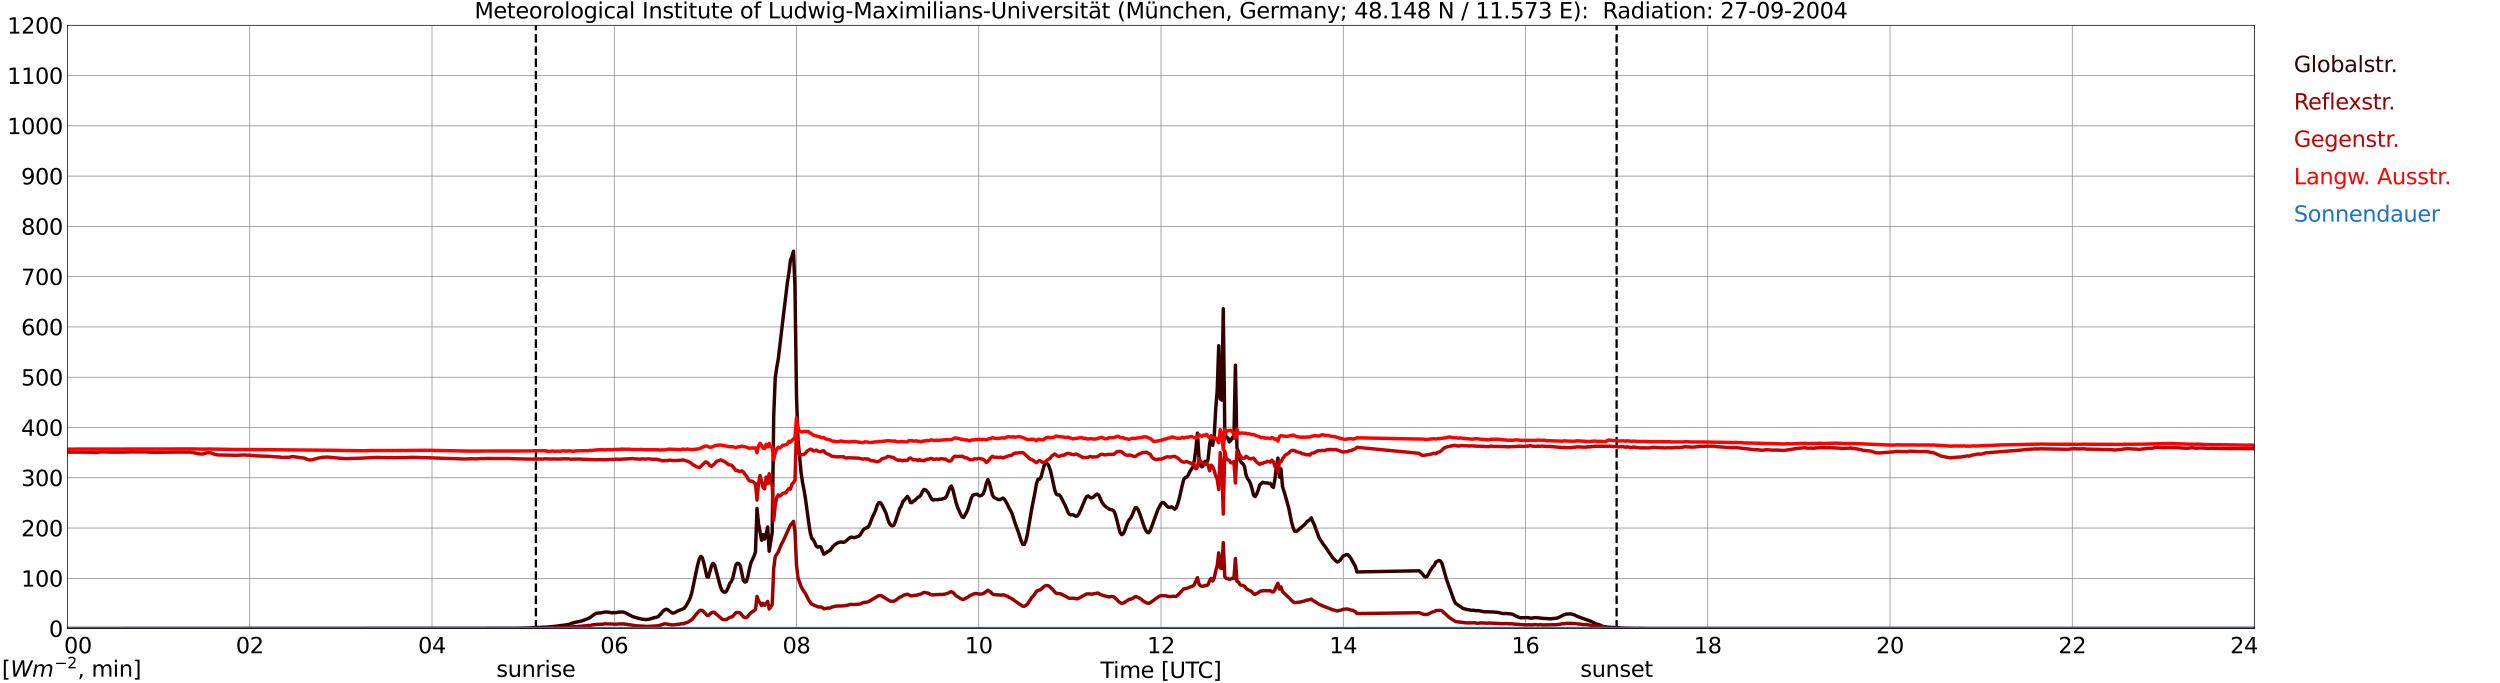 <?xml version="1.0" encoding="utf-8" standalone="no"?>
<!DOCTYPE svg PUBLIC "-//W3C//DTD SVG 1.1//EN"
  "http://www.w3.org/Graphics/SVG/1.1/DTD/svg11.dtd">
<svg xmlns:xlink="http://www.w3.org/1999/xlink" width="1085.4pt" height="296.64pt" viewBox="0 0 1085.4 296.64" xmlns="http://www.w3.org/2000/svg" version="1.1">
 <defs>
  <style type="text/css">*{stroke-linejoin: round; stroke-linecap: butt}</style>
 </defs>
 <g id="figure_1">
  <g id="patch_1">
   <path d="M 0 296.64 
L 1085.4 296.64 
L 1085.4 0 
L 0 0 
z
" style="fill: #ffffff"/>
  </g>
  <g id="axes_1">
   <g id="patch_2">
    <path d="M 29.306 272.909 
L 978.814 272.909 
L 978.814 10.976 
L 29.306 10.976 
z
" style="fill: #ffffff"/>
   </g>
   <g id="patch_3">
    <path d="M 978.814 272.909 
L 978.814 272.909 
L 978.814 10.976 
L 978.814 10.976 
z
" clip-path="url(#p34d0984bce)" style="fill: #d3d3d3; opacity: 0.25; stroke: #d3d3d3; stroke-linejoin: miter"/>
   </g>
   <g id="matplotlib.axis_1">
    <g id="xtick_1">
     <g id="line2d_1">
      <path d="M 29.306 272.909 
L 29.306 10.976 
" clip-path="url(#p34d0984bce)" style="fill: none; stroke: #808080; stroke-width: 0.3; stroke-linecap: square"/>
     </g>
     <g id="line2d_2"/>
     <g id="text_1">
      <!--    00 -->
      <g transform="translate(18.733 283.627) scale(0.095 -0.095)">
       <defs>
        <path id="DejaVuSans-20" transform="scale(0.016)"/>
        <path id="DejaVuSans-30" d="M 2034 4250 
Q 1547 4250 1301 3770 
Q 1056 3291 1056 2328 
Q 1056 1369 1301 889 
Q 1547 409 2034 409 
Q 2525 409 2770 889 
Q 3016 1369 3016 2328 
Q 3016 3291 2770 3770 
Q 2525 4250 2034 4250 
z
M 2034 4750 
Q 2819 4750 3233 4129 
Q 3647 3509 3647 2328 
Q 3647 1150 3233 529 
Q 2819 -91 2034 -91 
Q 1250 -91 836 529 
Q 422 1150 422 2328 
Q 422 3509 836 4129 
Q 1250 4750 2034 4750 
z
" transform="scale(0.016)"/>
       </defs>
       <use xlink:href="#DejaVuSans-20"/>
       <use xlink:href="#DejaVuSans-20" transform="translate(31.787 0)"/>
       <use xlink:href="#DejaVuSans-20" transform="translate(63.574 0)"/>
       <use xlink:href="#DejaVuSans-30" transform="translate(95.361 0)"/>
       <use xlink:href="#DejaVuSans-30" transform="translate(158.984 0)"/>
      </g>
     </g>
    </g>
    <g id="xtick_2">
     <g id="line2d_3">
      <path d="M 108.431 272.909 
L 108.431 10.976 
" clip-path="url(#p34d0984bce)" style="fill: none; stroke: #808080; stroke-width: 0.3; stroke-linecap: square"/>
     </g>
     <g id="line2d_4"/>
     <g id="text_2">
      <!-- 02 -->
      <g transform="translate(102.387 283.627) scale(0.095 -0.095)">
       <defs>
        <path id="DejaVuSans-32" d="M 1228 531 
L 3431 531 
L 3431 0 
L 469 0 
L 469 531 
Q 828 903 1448 1529 
Q 2069 2156 2228 2338 
Q 2531 2678 2651 2914 
Q 2772 3150 2772 3378 
Q 2772 3750 2511 3984 
Q 2250 4219 1831 4219 
Q 1534 4219 1204 4116 
Q 875 4013 500 3803 
L 500 4441 
Q 881 4594 1212 4672 
Q 1544 4750 1819 4750 
Q 2544 4750 2975 4387 
Q 3406 4025 3406 3419 
Q 3406 3131 3298 2873 
Q 3191 2616 2906 2266 
Q 2828 2175 2409 1742 
Q 1991 1309 1228 531 
z
" transform="scale(0.016)"/>
       </defs>
       <use xlink:href="#DejaVuSans-30"/>
       <use xlink:href="#DejaVuSans-32" transform="translate(63.623 0)"/>
      </g>
     </g>
    </g>
    <g id="xtick_3">
     <g id="line2d_5">
      <path d="M 187.557 272.909 
L 187.557 10.976 
" clip-path="url(#p34d0984bce)" style="fill: none; stroke: #808080; stroke-width: 0.3; stroke-linecap: square"/>
     </g>
     <g id="line2d_6"/>
     <g id="text_3">
      <!-- 04 -->
      <g transform="translate(181.513 283.627) scale(0.095 -0.095)">
       <defs>
        <path id="DejaVuSans-34" d="M 2419 4116 
L 825 1625 
L 2419 1625 
L 2419 4116 
z
M 2253 4666 
L 3047 4666 
L 3047 1625 
L 3713 1625 
L 3713 1100 
L 3047 1100 
L 3047 0 
L 2419 0 
L 2419 1100 
L 313 1100 
L 313 1709 
L 2253 4666 
z
" transform="scale(0.016)"/>
       </defs>
       <use xlink:href="#DejaVuSans-30"/>
       <use xlink:href="#DejaVuSans-34" transform="translate(63.623 0)"/>
      </g>
     </g>
    </g>
    <g id="xtick_4">
     <g id="line2d_7">
      <path d="M 266.683 272.909 
L 266.683 10.976 
" clip-path="url(#p34d0984bce)" style="fill: none; stroke: #808080; stroke-width: 0.3; stroke-linecap: square"/>
     </g>
     <g id="line2d_8"/>
     <g id="text_4">
      <!-- 06 -->
      <g transform="translate(260.638 283.627) scale(0.095 -0.095)">
       <defs>
        <path id="DejaVuSans-36" d="M 2113 2584 
Q 1688 2584 1439 2293 
Q 1191 2003 1191 1497 
Q 1191 994 1439 701 
Q 1688 409 2113 409 
Q 2538 409 2786 701 
Q 3034 994 3034 1497 
Q 3034 2003 2786 2293 
Q 2538 2584 2113 2584 
z
M 3366 4563 
L 3366 3988 
Q 3128 4100 2886 4159 
Q 2644 4219 2406 4219 
Q 1781 4219 1451 3797 
Q 1122 3375 1075 2522 
Q 1259 2794 1537 2939 
Q 1816 3084 2150 3084 
Q 2853 3084 3261 2657 
Q 3669 2231 3669 1497 
Q 3669 778 3244 343 
Q 2819 -91 2113 -91 
Q 1303 -91 875 529 
Q 447 1150 447 2328 
Q 447 3434 972 4092 
Q 1497 4750 2381 4750 
Q 2619 4750 2861 4703 
Q 3103 4656 3366 4563 
z
" transform="scale(0.016)"/>
       </defs>
       <use xlink:href="#DejaVuSans-30"/>
       <use xlink:href="#DejaVuSans-36" transform="translate(63.623 0)"/>
      </g>
     </g>
    </g>
    <g id="xtick_5">
     <g id="line2d_9">
      <path d="M 345.808 272.909 
L 345.808 10.976 
" clip-path="url(#p34d0984bce)" style="fill: none; stroke: #808080; stroke-width: 0.3; stroke-linecap: square"/>
     </g>
     <g id="line2d_10"/>
     <g id="text_5">
      <!-- 08 -->
      <g transform="translate(339.764 283.627) scale(0.095 -0.095)">
       <defs>
        <path id="DejaVuSans-38" d="M 2034 2216 
Q 1584 2216 1326 1975 
Q 1069 1734 1069 1313 
Q 1069 891 1326 650 
Q 1584 409 2034 409 
Q 2484 409 2743 651 
Q 3003 894 3003 1313 
Q 3003 1734 2745 1975 
Q 2488 2216 2034 2216 
z
M 1403 2484 
Q 997 2584 770 2862 
Q 544 3141 544 3541 
Q 544 4100 942 4425 
Q 1341 4750 2034 4750 
Q 2731 4750 3128 4425 
Q 3525 4100 3525 3541 
Q 3525 3141 3298 2862 
Q 3072 2584 2669 2484 
Q 3125 2378 3379 2068 
Q 3634 1759 3634 1313 
Q 3634 634 3220 271 
Q 2806 -91 2034 -91 
Q 1263 -91 848 271 
Q 434 634 434 1313 
Q 434 1759 690 2068 
Q 947 2378 1403 2484 
z
M 1172 3481 
Q 1172 3119 1398 2916 
Q 1625 2713 2034 2713 
Q 2441 2713 2670 2916 
Q 2900 3119 2900 3481 
Q 2900 3844 2670 4047 
Q 2441 4250 2034 4250 
Q 1625 4250 1398 4047 
Q 1172 3844 1172 3481 
z
" transform="scale(0.016)"/>
       </defs>
       <use xlink:href="#DejaVuSans-30"/>
       <use xlink:href="#DejaVuSans-38" transform="translate(63.623 0)"/>
      </g>
     </g>
    </g>
    <g id="xtick_6">
     <g id="line2d_11">
      <path d="M 424.934 272.909 
L 424.934 10.976 
" clip-path="url(#p34d0984bce)" style="fill: none; stroke: #808080; stroke-width: 0.3; stroke-linecap: square"/>
     </g>
     <g id="line2d_12"/>
     <g id="text_6">
      <!-- 10 -->
      <g transform="translate(418.89 283.627) scale(0.095 -0.095)">
       <defs>
        <path id="DejaVuSans-31" d="M 794 531 
L 1825 531 
L 1825 4091 
L 703 3866 
L 703 4441 
L 1819 4666 
L 2450 4666 
L 2450 531 
L 3481 531 
L 3481 0 
L 794 0 
L 794 531 
z
" transform="scale(0.016)"/>
       </defs>
       <use xlink:href="#DejaVuSans-31"/>
       <use xlink:href="#DejaVuSans-30" transform="translate(63.623 0)"/>
      </g>
     </g>
    </g>
    <g id="xtick_7">
     <g id="line2d_13">
      <path d="M 504.06 272.909 
L 504.06 10.976 
" clip-path="url(#p34d0984bce)" style="fill: none; stroke: #808080; stroke-width: 0.3; stroke-linecap: square"/>
     </g>
     <g id="line2d_14"/>
     <g id="text_7">
      <!-- 12 -->
      <g transform="translate(498.015 283.627) scale(0.095 -0.095)">
       <use xlink:href="#DejaVuSans-31"/>
       <use xlink:href="#DejaVuSans-32" transform="translate(63.623 0)"/>
      </g>
     </g>
    </g>
    <g id="xtick_8">
     <g id="line2d_15">
      <path d="M 583.185 272.909 
L 583.185 10.976 
" clip-path="url(#p34d0984bce)" style="fill: none; stroke: #808080; stroke-width: 0.3; stroke-linecap: square"/>
     </g>
     <g id="line2d_16"/>
     <g id="text_8">
      <!-- 14 -->
      <g transform="translate(577.141 283.627) scale(0.095 -0.095)">
       <use xlink:href="#DejaVuSans-31"/>
       <use xlink:href="#DejaVuSans-34" transform="translate(63.623 0)"/>
      </g>
     </g>
    </g>
    <g id="xtick_9">
     <g id="line2d_17">
      <path d="M 662.311 272.909 
L 662.311 10.976 
" clip-path="url(#p34d0984bce)" style="fill: none; stroke: #808080; stroke-width: 0.3; stroke-linecap: square"/>
     </g>
     <g id="line2d_18"/>
     <g id="text_9">
      <!-- 16 -->
      <g transform="translate(656.267 283.627) scale(0.095 -0.095)">
       <use xlink:href="#DejaVuSans-31"/>
       <use xlink:href="#DejaVuSans-36" transform="translate(63.623 0)"/>
      </g>
     </g>
    </g>
    <g id="xtick_10">
     <g id="line2d_19">
      <path d="M 741.437 272.909 
L 741.437 10.976 
" clip-path="url(#p34d0984bce)" style="fill: none; stroke: #808080; stroke-width: 0.3; stroke-linecap: square"/>
     </g>
     <g id="line2d_20"/>
     <g id="text_10">
      <!-- 18 -->
      <g transform="translate(735.392 283.627) scale(0.095 -0.095)">
       <use xlink:href="#DejaVuSans-31"/>
       <use xlink:href="#DejaVuSans-38" transform="translate(63.623 0)"/>
      </g>
     </g>
    </g>
    <g id="xtick_11">
     <g id="line2d_21">
      <path d="M 820.562 272.909 
L 820.562 10.976 
" clip-path="url(#p34d0984bce)" style="fill: none; stroke: #808080; stroke-width: 0.3; stroke-linecap: square"/>
     </g>
     <g id="line2d_22"/>
     <g id="text_11">
      <!-- 20 -->
      <g transform="translate(814.518 283.627) scale(0.095 -0.095)">
       <use xlink:href="#DejaVuSans-32"/>
       <use xlink:href="#DejaVuSans-30" transform="translate(63.623 0)"/>
      </g>
     </g>
    </g>
    <g id="xtick_12">
     <g id="line2d_23">
      <path d="M 899.688 272.909 
L 899.688 10.976 
" clip-path="url(#p34d0984bce)" style="fill: none; stroke: #808080; stroke-width: 0.3; stroke-linecap: square"/>
     </g>
     <g id="line2d_24"/>
     <g id="text_12">
      <!-- 22 -->
      <g transform="translate(893.644 283.627) scale(0.095 -0.095)">
       <use xlink:href="#DejaVuSans-32"/>
       <use xlink:href="#DejaVuSans-32" transform="translate(63.623 0)"/>
      </g>
     </g>
    </g>
    <g id="xtick_13">
     <g id="line2d_25">
      <path d="M 978.814 272.909 
L 978.814 10.976 
" clip-path="url(#p34d0984bce)" style="fill: none; stroke: #808080; stroke-width: 0.3; stroke-linecap: square"/>
     </g>
     <g id="line2d_26"/>
     <g id="text_13">
      <!-- 24    -->
      <g transform="translate(968.241 283.627) scale(0.095 -0.095)">
       <use xlink:href="#DejaVuSans-32"/>
       <use xlink:href="#DejaVuSans-34" transform="translate(63.623 0)"/>
       <use xlink:href="#DejaVuSans-20" transform="translate(127.246 0)"/>
       <use xlink:href="#DejaVuSans-20" transform="translate(159.033 0)"/>
       <use xlink:href="#DejaVuSans-20" transform="translate(190.82 0)"/>
      </g>
     </g>
    </g>
    <g id="text_14">
     <!-- Time [UTC] -->
     <g transform="translate(477.806 294.322) scale(0.095 -0.095)">
      <defs>
       <path id="DejaVuSans-54" d="M -19 4666 
L 3928 4666 
L 3928 4134 
L 2272 4134 
L 2272 0 
L 1638 0 
L 1638 4134 
L -19 4134 
L -19 4666 
z
" transform="scale(0.016)"/>
       <path id="DejaVuSans-69" d="M 603 3500 
L 1178 3500 
L 1178 0 
L 603 0 
L 603 3500 
z
M 603 4863 
L 1178 4863 
L 1178 4134 
L 603 4134 
L 603 4863 
z
" transform="scale(0.016)"/>
       <path id="DejaVuSans-6d" d="M 3328 2828 
Q 3544 3216 3844 3400 
Q 4144 3584 4550 3584 
Q 5097 3584 5394 3201 
Q 5691 2819 5691 2113 
L 5691 0 
L 5113 0 
L 5113 2094 
Q 5113 2597 4934 2840 
Q 4756 3084 4391 3084 
Q 3944 3084 3684 2787 
Q 3425 2491 3425 1978 
L 3425 0 
L 2847 0 
L 2847 2094 
Q 2847 2600 2669 2842 
Q 2491 3084 2119 3084 
Q 1678 3084 1418 2786 
Q 1159 2488 1159 1978 
L 1159 0 
L 581 0 
L 581 3500 
L 1159 3500 
L 1159 2956 
Q 1356 3278 1631 3431 
Q 1906 3584 2284 3584 
Q 2666 3584 2933 3390 
Q 3200 3197 3328 2828 
z
" transform="scale(0.016)"/>
       <path id="DejaVuSans-65" d="M 3597 1894 
L 3597 1613 
L 953 1613 
Q 991 1019 1311 708 
Q 1631 397 2203 397 
Q 2534 397 2845 478 
Q 3156 559 3463 722 
L 3463 178 
Q 3153 47 2828 -22 
Q 2503 -91 2169 -91 
Q 1331 -91 842 396 
Q 353 884 353 1716 
Q 353 2575 817 3079 
Q 1281 3584 2069 3584 
Q 2775 3584 3186 3129 
Q 3597 2675 3597 1894 
z
M 3022 2063 
Q 3016 2534 2758 2815 
Q 2500 3097 2075 3097 
Q 1594 3097 1305 2825 
Q 1016 2553 972 2059 
L 3022 2063 
z
" transform="scale(0.016)"/>
       <path id="DejaVuSans-5b" d="M 550 4863 
L 1875 4863 
L 1875 4416 
L 1125 4416 
L 1125 -397 
L 1875 -397 
L 1875 -844 
L 550 -844 
L 550 4863 
z
" transform="scale(0.016)"/>
       <path id="DejaVuSans-55" d="M 556 4666 
L 1191 4666 
L 1191 1831 
Q 1191 1081 1462 751 
Q 1734 422 2344 422 
Q 2950 422 3222 751 
Q 3494 1081 3494 1831 
L 3494 4666 
L 4128 4666 
L 4128 1753 
Q 4128 841 3676 375 
Q 3225 -91 2344 -91 
Q 1459 -91 1007 375 
Q 556 841 556 1753 
L 556 4666 
z
" transform="scale(0.016)"/>
       <path id="DejaVuSans-43" d="M 4122 4306 
L 4122 3641 
Q 3803 3938 3442 4084 
Q 3081 4231 2675 4231 
Q 1875 4231 1450 3742 
Q 1025 3253 1025 2328 
Q 1025 1406 1450 917 
Q 1875 428 2675 428 
Q 3081 428 3442 575 
Q 3803 722 4122 1019 
L 4122 359 
Q 3791 134 3420 21 
Q 3050 -91 2638 -91 
Q 1578 -91 968 557 
Q 359 1206 359 2328 
Q 359 3453 968 4101 
Q 1578 4750 2638 4750 
Q 3056 4750 3426 4639 
Q 3797 4528 4122 4306 
z
" transform="scale(0.016)"/>
       <path id="DejaVuSans-5d" d="M 1947 4863 
L 1947 -844 
L 622 -844 
L 622 -397 
L 1369 -397 
L 1369 4416 
L 622 4416 
L 622 4863 
L 1947 4863 
z
" transform="scale(0.016)"/>
      </defs>
      <use xlink:href="#DejaVuSans-54"/>
      <use xlink:href="#DejaVuSans-69" transform="translate(57.959 0)"/>
      <use xlink:href="#DejaVuSans-6d" transform="translate(85.742 0)"/>
      <use xlink:href="#DejaVuSans-65" transform="translate(183.154 0)"/>
      <use xlink:href="#DejaVuSans-20" transform="translate(244.678 0)"/>
      <use xlink:href="#DejaVuSans-5b" transform="translate(276.465 0)"/>
      <use xlink:href="#DejaVuSans-55" transform="translate(315.479 0)"/>
      <use xlink:href="#DejaVuSans-54" transform="translate(388.672 0)"/>
      <use xlink:href="#DejaVuSans-43" transform="translate(443.881 0)"/>
      <use xlink:href="#DejaVuSans-5d" transform="translate(513.705 0)"/>
     </g>
    </g>
   </g>
   <g id="matplotlib.axis_2">
    <g id="ytick_1">
     <g id="line2d_27">
      <path d="M 29.306 272.909 
L 978.814 272.909 
" clip-path="url(#p34d0984bce)" style="fill: none; stroke: #808080; stroke-width: 0.3; stroke-linecap: square"/>
     </g>
     <g id="line2d_28"/>
     <g id="text_15">
      <!-- 0 -->
      <g transform="translate(21.261 276.518) scale(0.095 -0.095)">
       <use xlink:href="#DejaVuSans-30"/>
      </g>
     </g>
    </g>
    <g id="ytick_2">
     <g id="line2d_29">
      <path d="M 29.306 251.081 
L 978.814 251.081 
" clip-path="url(#p34d0984bce)" style="fill: none; stroke: #808080; stroke-width: 0.3; stroke-linecap: square"/>
     </g>
     <g id="line2d_30"/>
     <g id="text_16">
      <!-- 100 -->
      <g transform="translate(9.173 254.69) scale(0.095 -0.095)">
       <use xlink:href="#DejaVuSans-31"/>
       <use xlink:href="#DejaVuSans-30" transform="translate(63.623 0)"/>
       <use xlink:href="#DejaVuSans-30" transform="translate(127.246 0)"/>
      </g>
     </g>
    </g>
    <g id="ytick_3">
     <g id="line2d_31">
      <path d="M 29.306 229.253 
L 978.814 229.253 
" clip-path="url(#p34d0984bce)" style="fill: none; stroke: #808080; stroke-width: 0.3; stroke-linecap: square"/>
     </g>
     <g id="line2d_32"/>
     <g id="text_17">
      <!-- 200 -->
      <g transform="translate(9.173 232.863) scale(0.095 -0.095)">
       <use xlink:href="#DejaVuSans-32"/>
       <use xlink:href="#DejaVuSans-30" transform="translate(63.623 0)"/>
       <use xlink:href="#DejaVuSans-30" transform="translate(127.246 0)"/>
      </g>
     </g>
    </g>
    <g id="ytick_4">
     <g id="line2d_33">
      <path d="M 29.306 207.426 
L 978.814 207.426 
" clip-path="url(#p34d0984bce)" style="fill: none; stroke: #808080; stroke-width: 0.3; stroke-linecap: square"/>
     </g>
     <g id="line2d_34"/>
     <g id="text_18">
      <!-- 300 -->
      <g transform="translate(9.173 211.035) scale(0.095 -0.095)">
       <defs>
        <path id="DejaVuSans-33" d="M 2597 2516 
Q 3050 2419 3304 2112 
Q 3559 1806 3559 1356 
Q 3559 666 3084 287 
Q 2609 -91 1734 -91 
Q 1441 -91 1130 -33 
Q 819 25 488 141 
L 488 750 
Q 750 597 1062 519 
Q 1375 441 1716 441 
Q 2309 441 2620 675 
Q 2931 909 2931 1356 
Q 2931 1769 2642 2001 
Q 2353 2234 1838 2234 
L 1294 2234 
L 1294 2753 
L 1863 2753 
Q 2328 2753 2575 2939 
Q 2822 3125 2822 3475 
Q 2822 3834 2567 4026 
Q 2313 4219 1838 4219 
Q 1578 4219 1281 4162 
Q 984 4106 628 3988 
L 628 4550 
Q 988 4650 1302 4700 
Q 1616 4750 1894 4750 
Q 2613 4750 3031 4423 
Q 3450 4097 3450 3541 
Q 3450 3153 3228 2886 
Q 3006 2619 2597 2516 
z
" transform="scale(0.016)"/>
       </defs>
       <use xlink:href="#DejaVuSans-33"/>
       <use xlink:href="#DejaVuSans-30" transform="translate(63.623 0)"/>
       <use xlink:href="#DejaVuSans-30" transform="translate(127.246 0)"/>
      </g>
     </g>
    </g>
    <g id="ytick_5">
     <g id="line2d_35">
      <path d="M 29.306 185.598 
L 978.814 185.598 
" clip-path="url(#p34d0984bce)" style="fill: none; stroke: #808080; stroke-width: 0.3; stroke-linecap: square"/>
     </g>
     <g id="line2d_36"/>
     <g id="text_19">
      <!-- 400 -->
      <g transform="translate(9.173 189.207) scale(0.095 -0.095)">
       <use xlink:href="#DejaVuSans-34"/>
       <use xlink:href="#DejaVuSans-30" transform="translate(63.623 0)"/>
       <use xlink:href="#DejaVuSans-30" transform="translate(127.246 0)"/>
      </g>
     </g>
    </g>
    <g id="ytick_6">
     <g id="line2d_37">
      <path d="M 29.306 163.77 
L 978.814 163.77 
" clip-path="url(#p34d0984bce)" style="fill: none; stroke: #808080; stroke-width: 0.3; stroke-linecap: square"/>
     </g>
     <g id="line2d_38"/>
     <g id="text_20">
      <!-- 500 -->
      <g transform="translate(9.173 167.379) scale(0.095 -0.095)">
       <defs>
        <path id="DejaVuSans-35" d="M 691 4666 
L 3169 4666 
L 3169 4134 
L 1269 4134 
L 1269 2991 
Q 1406 3038 1543 3061 
Q 1681 3084 1819 3084 
Q 2600 3084 3056 2656 
Q 3513 2228 3513 1497 
Q 3513 744 3044 326 
Q 2575 -91 1722 -91 
Q 1428 -91 1123 -41 
Q 819 9 494 109 
L 494 744 
Q 775 591 1075 516 
Q 1375 441 1709 441 
Q 2250 441 2565 725 
Q 2881 1009 2881 1497 
Q 2881 1984 2565 2268 
Q 2250 2553 1709 2553 
Q 1456 2553 1204 2497 
Q 953 2441 691 2322 
L 691 4666 
z
" transform="scale(0.016)"/>
       </defs>
       <use xlink:href="#DejaVuSans-35"/>
       <use xlink:href="#DejaVuSans-30" transform="translate(63.623 0)"/>
       <use xlink:href="#DejaVuSans-30" transform="translate(127.246 0)"/>
      </g>
     </g>
    </g>
    <g id="ytick_7">
     <g id="line2d_39">
      <path d="M 29.306 141.942 
L 978.814 141.942 
" clip-path="url(#p34d0984bce)" style="fill: none; stroke: #808080; stroke-width: 0.3; stroke-linecap: square"/>
     </g>
     <g id="line2d_40"/>
     <g id="text_21">
      <!-- 600 -->
      <g transform="translate(9.173 145.551) scale(0.095 -0.095)">
       <use xlink:href="#DejaVuSans-36"/>
       <use xlink:href="#DejaVuSans-30" transform="translate(63.623 0)"/>
       <use xlink:href="#DejaVuSans-30" transform="translate(127.246 0)"/>
      </g>
     </g>
    </g>
    <g id="ytick_8">
     <g id="line2d_41">
      <path d="M 29.306 120.114 
L 978.814 120.114 
" clip-path="url(#p34d0984bce)" style="fill: none; stroke: #808080; stroke-width: 0.3; stroke-linecap: square"/>
     </g>
     <g id="line2d_42"/>
     <g id="text_22">
      <!-- 700 -->
      <g transform="translate(9.173 123.724) scale(0.095 -0.095)">
       <defs>
        <path id="DejaVuSans-37" d="M 525 4666 
L 3525 4666 
L 3525 4397 
L 1831 0 
L 1172 0 
L 2766 4134 
L 525 4134 
L 525 4666 
z
" transform="scale(0.016)"/>
       </defs>
       <use xlink:href="#DejaVuSans-37"/>
       <use xlink:href="#DejaVuSans-30" transform="translate(63.623 0)"/>
       <use xlink:href="#DejaVuSans-30" transform="translate(127.246 0)"/>
      </g>
     </g>
    </g>
    <g id="ytick_9">
     <g id="line2d_43">
      <path d="M 29.306 98.287 
L 978.814 98.287 
" clip-path="url(#p34d0984bce)" style="fill: none; stroke: #808080; stroke-width: 0.3; stroke-linecap: square"/>
     </g>
     <g id="line2d_44"/>
     <g id="text_23">
      <!-- 800 -->
      <g transform="translate(9.173 101.896) scale(0.095 -0.095)">
       <use xlink:href="#DejaVuSans-38"/>
       <use xlink:href="#DejaVuSans-30" transform="translate(63.623 0)"/>
       <use xlink:href="#DejaVuSans-30" transform="translate(127.246 0)"/>
      </g>
     </g>
    </g>
    <g id="ytick_10">
     <g id="line2d_45">
      <path d="M 29.306 76.459 
L 978.814 76.459 
" clip-path="url(#p34d0984bce)" style="fill: none; stroke: #808080; stroke-width: 0.3; stroke-linecap: square"/>
     </g>
     <g id="line2d_46"/>
     <g id="text_24">
      <!-- 900 -->
      <g transform="translate(9.173 80.068) scale(0.095 -0.095)">
       <defs>
        <path id="DejaVuSans-39" d="M 703 97 
L 703 672 
Q 941 559 1184 500 
Q 1428 441 1663 441 
Q 2288 441 2617 861 
Q 2947 1281 2994 2138 
Q 2813 1869 2534 1725 
Q 2256 1581 1919 1581 
Q 1219 1581 811 2004 
Q 403 2428 403 3163 
Q 403 3881 828 4315 
Q 1253 4750 1959 4750 
Q 2769 4750 3195 4129 
Q 3622 3509 3622 2328 
Q 3622 1225 3098 567 
Q 2575 -91 1691 -91 
Q 1453 -91 1209 -44 
Q 966 3 703 97 
z
M 1959 2075 
Q 2384 2075 2632 2365 
Q 2881 2656 2881 3163 
Q 2881 3666 2632 3958 
Q 2384 4250 1959 4250 
Q 1534 4250 1286 3958 
Q 1038 3666 1038 3163 
Q 1038 2656 1286 2365 
Q 1534 2075 1959 2075 
z
" transform="scale(0.016)"/>
       </defs>
       <use xlink:href="#DejaVuSans-39"/>
       <use xlink:href="#DejaVuSans-30" transform="translate(63.623 0)"/>
       <use xlink:href="#DejaVuSans-30" transform="translate(127.246 0)"/>
      </g>
     </g>
    </g>
    <g id="ytick_11">
     <g id="line2d_47">
      <path d="M 29.306 54.631 
L 978.814 54.631 
" clip-path="url(#p34d0984bce)" style="fill: none; stroke: #808080; stroke-width: 0.3; stroke-linecap: square"/>
     </g>
     <g id="line2d_48"/>
     <g id="text_25">
      <!-- 1000 -->
      <g transform="translate(3.128 58.24) scale(0.095 -0.095)">
       <use xlink:href="#DejaVuSans-31"/>
       <use xlink:href="#DejaVuSans-30" transform="translate(63.623 0)"/>
       <use xlink:href="#DejaVuSans-30" transform="translate(127.246 0)"/>
       <use xlink:href="#DejaVuSans-30" transform="translate(190.869 0)"/>
      </g>
     </g>
    </g>
    <g id="ytick_12">
     <g id="line2d_49">
      <path d="M 29.306 32.803 
L 978.814 32.803 
" clip-path="url(#p34d0984bce)" style="fill: none; stroke: #808080; stroke-width: 0.3; stroke-linecap: square"/>
     </g>
     <g id="line2d_50"/>
     <g id="text_26">
      <!-- 1100 -->
      <g transform="translate(3.128 36.413) scale(0.095 -0.095)">
       <use xlink:href="#DejaVuSans-31"/>
       <use xlink:href="#DejaVuSans-31" transform="translate(63.623 0)"/>
       <use xlink:href="#DejaVuSans-30" transform="translate(127.246 0)"/>
       <use xlink:href="#DejaVuSans-30" transform="translate(190.869 0)"/>
      </g>
     </g>
    </g>
    <g id="ytick_13">
     <g id="line2d_51">
      <path d="M 29.306 10.976 
L 978.814 10.976 
" clip-path="url(#p34d0984bce)" style="fill: none; stroke: #808080; stroke-width: 0.3; stroke-linecap: square"/>
     </g>
     <g id="line2d_52"/>
     <g id="text_27">
      <!-- 1200 -->
      <g transform="translate(3.128 14.585) scale(0.095 -0.095)">
       <use xlink:href="#DejaVuSans-31"/>
       <use xlink:href="#DejaVuSans-32" transform="translate(63.623 0)"/>
       <use xlink:href="#DejaVuSans-30" transform="translate(127.246 0)"/>
       <use xlink:href="#DejaVuSans-30" transform="translate(190.869 0)"/>
      </g>
     </g>
    </g>
   </g>
   <g id="line2d_53">
    <path d="M 232.659 272.909 
L 232.659 10.976 
" clip-path="url(#p34d0984bce)" style="fill: none; stroke-dasharray: 3.7,1.6; stroke-dashoffset: 0; stroke: #000000"/>
   </g>
   <g id="line2d_54">
    <path d="M 701.874 272.909 
L 701.874 10.976 
" clip-path="url(#p34d0984bce)" style="fill: none; stroke-dasharray: 3.7,1.6; stroke-dashoffset: 0; stroke: #000000"/>
   </g>
   <g id="line2d_55">
    <path d="M 29.306 272.909 
L 223.823 272.802 
L 225.801 272.756 
L 229.098 272.664 
L 233.714 272.435 
L 235.033 272.389 
L 235.692 272.298 
L 237.011 272.298 
L 240.967 271.933 
L 246.901 271.108 
L 248.88 270.377 
L 252.836 269.508 
L 255.473 268.5 
L 256.133 268.135 
L 258.111 266.67 
L 258.77 266.304 
L 260.089 266.12 
L 260.748 266.12 
L 262.726 265.71 
L 264.045 265.756 
L 265.364 266.029 
L 267.342 265.983 
L 268.661 265.756 
L 269.98 265.71 
L 270.639 265.756 
L 271.298 265.937 
L 273.936 267.31 
L 274.595 267.677 
L 276.573 268.273 
L 278.552 268.775 
L 280.53 269.004 
L 281.849 268.82 
L 283.827 268.227 
L 285.145 267.952 
L 285.805 267.631 
L 287.124 266.258 
L 287.783 265.435 
L 288.442 264.839 
L 289.102 264.52 
L 289.761 264.61 
L 291.739 266.075 
L 292.399 266.212 
L 293.058 265.937 
L 294.377 265.206 
L 296.355 264.429 
L 297.014 264.108 
L 297.674 263.283 
L 298.992 261.087 
L 299.652 259.622 
L 300.311 257.518 
L 302.289 248.091 
L 302.949 245.072 
L 303.608 242.647 
L 304.267 241.547 
L 304.927 242.143 
L 305.586 244.476 
L 306.905 250.38 
L 307.564 250.562 
L 308.883 245.757 
L 309.543 244.568 
L 310.202 245.164 
L 312.839 254.91 
L 313.499 256.42 
L 314.158 257.014 
L 314.818 257.106 
L 315.477 256.558 
L 316.136 255.185 
L 316.796 253.353 
L 317.455 252.576 
L 318.114 251.112 
L 319.433 245.391 
L 320.093 244.568 
L 320.752 244.705 
L 321.411 245.62 
L 322.73 251.889 
L 323.39 252.714 
L 324.049 252.485 
L 324.708 250.289 
L 325.368 246.993 
L 326.027 244.293 
L 327.346 241.501 
L 328.005 239.58 
L 328.665 220.727 
L 329.324 227.361 
L 330.643 234.547 
L 331.302 232.076 
L 331.961 234.042 
L 332.621 232.03 
L 333.28 228.78 
L 333.94 239.305 
L 335.258 231.161 
L 335.918 180.549 
L 336.577 164.076 
L 337.236 159.498 
L 337.896 155.884 
L 339.874 139.044 
L 341.852 122.708 
L 342.512 118.497 
L 343.171 113.007 
L 343.83 111.405 
L 344.49 109.072 
L 345.149 124.628 
L 345.808 171.993 
L 346.468 191.029 
L 347.787 205.031 
L 348.446 209.606 
L 349.105 212.856 
L 349.765 216.975 
L 351.083 226.721 
L 351.743 231.115 
L 352.402 233.678 
L 353.062 234.271 
L 353.721 235.553 
L 354.38 237.109 
L 355.04 237.567 
L 355.699 237.292 
L 356.359 237.476 
L 357.677 240.632 
L 358.337 240.311 
L 358.996 239.718 
L 359.655 239.305 
L 360.315 239.03 
L 361.634 237.201 
L 362.952 236.149 
L 363.612 235.736 
L 364.271 235.461 
L 364.93 235.324 
L 366.249 235.461 
L 366.909 235.186 
L 368.887 233.494 
L 369.546 233.174 
L 370.865 233.449 
L 372.843 232.807 
L 373.502 232.076 
L 374.821 230.015 
L 375.481 229.467 
L 376.799 228.917 
L 377.459 227.957 
L 378.777 224.434 
L 379.437 223.198 
L 380.096 221.688 
L 380.756 219.584 
L 381.415 218.346 
L 382.074 218.165 
L 382.734 218.804 
L 384.712 222.923 
L 385.371 225.211 
L 386.031 226.996 
L 386.69 227.957 
L 387.349 228.323 
L 388.009 228.048 
L 388.668 226.63 
L 390.646 220.727 
L 391.306 219.765 
L 391.965 217.89 
L 393.943 215.511 
L 394.603 216.425 
L 395.262 218.211 
L 395.921 218.211 
L 396.581 217.523 
L 397.24 217.248 
L 398.559 215.875 
L 399.218 215.648 
L 399.878 214.777 
L 400.537 213.312 
L 401.196 212.49 
L 401.856 212.719 
L 402.515 213.312 
L 403.175 214.183 
L 404.493 216.746 
L 405.153 217.11 
L 405.812 216.883 
L 407.131 216.975 
L 407.79 216.746 
L 408.45 216.792 
L 409.768 216.425 
L 410.428 216.196 
L 411.087 215.19 
L 412.406 211.667 
L 413.065 211.025 
L 413.725 212.719 
L 415.043 218.073 
L 415.703 220.131 
L 417.022 223.152 
L 417.681 224.342 
L 418.34 224.663 
L 419.659 222.419 
L 420.318 220.819 
L 421.637 216.471 
L 422.297 215.006 
L 423.615 214.64 
L 424.275 214.594 
L 424.934 215.144 
L 425.593 215.281 
L 426.253 214.96 
L 426.912 214.367 
L 427.572 212.581 
L 428.231 209.835 
L 428.89 208.233 
L 429.55 209.606 
L 430.869 214.869 
L 431.528 215.967 
L 433.506 216.929 
L 434.165 216.883 
L 435.484 216.242 
L 436.144 216.838 
L 437.462 219.125 
L 438.122 220.636 
L 438.781 221.734 
L 439.44 223.107 
L 440.759 227.315 
L 442.078 230.886 
L 443.397 234.959 
L 444.056 236.376 
L 444.716 236.376 
L 445.375 234.913 
L 446.034 232.121 
L 448.012 220.498 
L 449.331 213.863 
L 449.991 210.019 
L 450.65 208.096 
L 451.309 208.052 
L 451.969 207.135 
L 453.287 202.193 
L 453.947 200.866 
L 454.606 201.233 
L 455.266 202.102 
L 455.925 203.887 
L 456.584 206.496 
L 457.903 212.673 
L 458.563 214.502 
L 459.222 214.869 
L 459.881 214.869 
L 460.541 215.602 
L 461.859 218.302 
L 462.519 219.538 
L 463.838 222.694 
L 464.497 223.427 
L 465.156 223.563 
L 465.816 223.427 
L 467.134 224.159 
L 467.794 223.975 
L 468.453 223.015 
L 469.772 220.04 
L 471.091 216.838 
L 471.75 215.648 
L 472.409 215.327 
L 473.069 215.829 
L 473.728 216.15 
L 474.388 216.013 
L 475.047 215.511 
L 475.706 214.869 
L 476.366 214.502 
L 477.025 214.915 
L 478.344 217.89 
L 479.003 218.896 
L 479.663 219.673 
L 481.641 221.092 
L 482.96 221.413 
L 483.619 221.871 
L 484.278 223.427 
L 486.256 231.161 
L 486.916 232.121 
L 487.575 231.846 
L 488.235 230.657 
L 489.553 226.813 
L 490.213 225.715 
L 490.872 224.982 
L 491.532 223.609 
L 492.85 220.452 
L 493.51 220.406 
L 494.169 221.413 
L 494.828 222.969 
L 496.807 228.825 
L 497.466 230.244 
L 498.125 231.161 
L 498.785 231.251 
L 499.444 230.198 
L 502.741 221.184 
L 504.06 218.713 
L 504.719 218.165 
L 505.379 218.302 
L 506.697 219.856 
L 507.357 220.269 
L 508.016 220.223 
L 508.675 220.04 
L 509.335 220.498 
L 509.994 221.092 
L 510.654 220.452 
L 511.313 218.804 
L 511.972 216.517 
L 513.291 210.615 
L 513.95 208.141 
L 514.61 207.364 
L 515.269 207.089 
L 515.929 206.175 
L 516.588 204.71 
L 517.907 202.743 
L 518.566 199.768 
L 519.226 194.597 
L 519.885 188.053 
L 520.544 198.487 
L 521.204 201.964 
L 521.863 202.652 
L 522.522 201.964 
L 523.182 200.318 
L 523.841 201.095 
L 524.501 199.402 
L 525.16 193.041 
L 525.819 189.243 
L 526.479 193.362 
L 527.138 190.022 
L 527.797 177.849 
L 528.457 169.476 
L 529.116 150.119 
L 529.776 173.182 
L 530.435 173.684 
L 531.094 134.056 
L 531.754 187.093 
L 532.413 190.112 
L 533.073 190.068 
L 533.732 191.851 
L 534.391 191.166 
L 535.051 189.885 
L 535.71 190.203 
L 536.369 158.538 
L 537.029 194.506 
L 537.688 196.154 
L 538.348 199.86 
L 539.007 200.958 
L 539.666 201.37 
L 540.326 202.606 
L 540.985 206.175 
L 541.644 207.823 
L 542.304 208.646 
L 542.963 210.11 
L 543.623 212.398 
L 544.282 215.098 
L 544.941 215.602 
L 545.601 214.502 
L 546.26 212.765 
L 546.919 210.523 
L 548.238 209.377 
L 548.898 209.606 
L 549.557 209.698 
L 550.216 209.606 
L 550.876 209.927 
L 551.535 209.835 
L 552.195 211.071 
L 552.854 211.621 
L 553.513 208.096 
L 554.173 202.423 
L 554.832 198.9 
L 555.491 207.135 
L 556.151 203.566 
L 556.81 211.208 
L 558.129 215.556 
L 559.448 220.269 
L 560.766 226.721 
L 561.426 229.146 
L 562.085 230.611 
L 562.745 230.748 
L 563.404 230.336 
L 566.701 227.452 
L 567.36 226.538 
L 568.679 225.623 
L 569.338 224.844 
L 569.998 226.584 
L 570.657 227.911 
L 572.635 233.357 
L 574.613 236.467 
L 575.273 237.247 
L 578.57 242.097 
L 579.889 243.47 
L 580.548 243.974 
L 581.207 243.791 
L 581.867 243.195 
L 582.526 242.188 
L 583.185 241.411 
L 583.845 241.182 
L 584.504 240.77 
L 585.164 240.861 
L 585.823 241.501 
L 586.482 242.372 
L 588.46 245.941 
L 589.12 248.32 
L 616.154 247.818 
L 617.473 249.053 
L 618.133 249.968 
L 618.792 250.562 
L 619.451 250.38 
L 620.111 249.418 
L 620.77 247.999 
L 622.089 246.078 
L 622.748 245.391 
L 623.408 244.018 
L 624.726 243.332 
L 625.386 243.561 
L 626.045 244.568 
L 628.023 251.57 
L 631.32 260.766 
L 631.98 261.958 
L 635.276 264.2 
L 637.255 264.702 
L 637.914 264.747 
L 638.573 264.977 
L 639.233 264.931 
L 641.211 265.16 
L 641.87 265.114 
L 644.508 265.618 
L 645.827 265.618 
L 648.464 265.71 
L 650.442 265.891 
L 652.42 266.395 
L 653.739 266.35 
L 656.377 266.579 
L 657.036 266.854 
L 658.355 267.585 
L 659.674 268.089 
L 660.333 268.227 
L 662.97 268.135 
L 663.63 268.181 
L 664.289 268.364 
L 664.949 268.364 
L 666.267 268.181 
L 666.927 268.135 
L 670.224 268.5 
L 671.542 268.545 
L 672.861 268.683 
L 675.499 268.408 
L 676.158 268.318 
L 677.477 267.723 
L 678.796 266.991 
L 680.114 266.579 
L 682.092 266.533 
L 683.411 266.9 
L 684.73 267.585 
L 690.664 269.735 
L 691.983 270.423 
L 693.302 271.016 
L 693.961 271.108 
L 695.939 271.979 
L 697.918 272.298 
L 705.83 272.756 
L 710.446 272.848 
L 711.105 272.894 
L 711.765 272.802 
L 714.402 272.894 
L 719.677 272.909 
L 978.154 272.909 
L 978.154 272.909 
" clip-path="url(#p34d0984bce)" style="fill: none; stroke: #330000; stroke-width: 1.5; stroke-linecap: square"/>
   </g>
   <g id="line2d_56">
    <path d="M 29.306 272.909 
L 237.011 272.909 
L 237.67 272.623 
L 238.989 272.717 
L 239.648 272.531 
L 240.308 272.671 
L 241.626 272.577 
L 244.923 272.485 
L 245.583 272.346 
L 246.242 272.437 
L 248.22 272.252 
L 248.88 272.018 
L 249.539 271.972 
L 250.198 272.066 
L 254.155 271.693 
L 255.473 271.553 
L 256.133 271.599 
L 257.451 271.228 
L 258.111 271.228 
L 259.43 271.043 
L 260.089 271.088 
L 260.748 270.995 
L 261.408 271.043 
L 262.726 270.809 
L 263.386 270.903 
L 264.705 270.903 
L 267.342 270.995 
L 269.32 270.855 
L 269.98 270.949 
L 270.639 270.855 
L 271.298 270.995 
L 271.958 270.995 
L 272.617 271.18 
L 273.936 271.32 
L 275.914 271.693 
L 281.189 271.972 
L 285.805 271.693 
L 288.442 270.855 
L 289.102 270.855 
L 291.739 271.32 
L 293.058 271.228 
L 293.717 271.088 
L 295.036 270.995 
L 295.696 270.763 
L 296.355 270.855 
L 297.014 270.715 
L 297.674 270.39 
L 298.333 270.296 
L 299.652 269.506 
L 300.311 269.041 
L 300.971 268.388 
L 302.289 266.666 
L 303.608 265.177 
L 304.267 264.944 
L 304.927 265.038 
L 305.586 265.596 
L 306.905 267.131 
L 307.564 267.225 
L 308.883 266.016 
L 309.543 265.782 
L 310.202 265.922 
L 313.499 268.807 
L 314.158 268.993 
L 314.818 269.041 
L 315.477 268.901 
L 316.796 268.063 
L 317.455 267.923 
L 318.114 267.598 
L 319.433 266.061 
L 320.093 265.876 
L 321.411 266.155 
L 322.73 267.829 
L 323.39 268.109 
L 324.049 268.109 
L 324.708 267.598 
L 325.368 266.666 
L 326.027 266.016 
L 328.005 264.664 
L 328.665 258.941 
L 329.324 260.849 
L 329.983 261.733 
L 330.643 262.896 
L 331.302 261.919 
L 331.961 262.805 
L 332.621 262.152 
L 333.28 261.128 
L 333.94 264.385 
L 335.258 262.525 
L 335.918 246.794 
L 336.577 241.673 
L 337.896 239.626 
L 339.215 236.321 
L 339.874 235.206 
L 343.171 227.944 
L 343.83 227.247 
L 344.49 226.361 
L 345.149 230.783 
L 345.808 245.303 
L 346.468 250.935 
L 347.787 254.613 
L 348.446 255.87 
L 349.765 257.824 
L 351.083 260.43 
L 351.743 261.502 
L 352.402 262.292 
L 355.04 263.409 
L 355.699 263.549 
L 356.359 263.501 
L 357.018 263.78 
L 357.677 264.293 
L 359.655 263.968 
L 360.315 264.014 
L 360.974 263.641 
L 362.952 263.13 
L 364.93 263.082 
L 366.249 263.036 
L 368.227 262.711 
L 368.887 262.477 
L 370.206 262.386 
L 370.865 262.477 
L 373.502 262.246 
L 374.821 261.593 
L 376.799 261.362 
L 380.756 259.033 
L 381.415 258.616 
L 382.734 258.662 
L 385.371 260.336 
L 386.031 260.755 
L 386.69 261.034 
L 388.009 261.034 
L 388.668 260.803 
L 390.646 259.266 
L 391.306 259.081 
L 392.624 258.243 
L 393.284 258.197 
L 393.943 257.963 
L 394.603 258.243 
L 395.262 258.662 
L 395.921 258.708 
L 396.581 258.522 
L 397.899 258.428 
L 399.878 257.869 
L 401.196 257.173 
L 402.515 257.453 
L 403.175 257.59 
L 403.834 258.009 
L 404.493 258.289 
L 407.79 258.103 
L 409.109 258.103 
L 410.428 257.917 
L 411.746 257.453 
L 412.406 257.079 
L 413.065 256.894 
L 413.725 257.219 
L 415.043 258.616 
L 417.022 259.871 
L 417.681 260.15 
L 418.34 260.244 
L 420.318 259.221 
L 420.978 258.662 
L 422.956 257.778 
L 423.615 257.684 
L 424.275 257.73 
L 424.934 257.963 
L 426.253 257.869 
L 426.912 257.73 
L 428.89 256.287 
L 430.209 257.125 
L 430.869 257.917 
L 431.528 258.149 
L 434.825 258.382 
L 435.484 258.243 
L 436.144 258.382 
L 436.803 258.708 
L 437.462 258.847 
L 438.122 259.406 
L 438.781 259.64 
L 439.44 260.011 
L 440.759 260.989 
L 444.056 263.222 
L 444.716 263.222 
L 445.375 262.851 
L 446.034 262.338 
L 448.012 259.36 
L 448.672 258.708 
L 449.991 256.754 
L 450.65 256.287 
L 451.309 256.195 
L 451.969 255.87 
L 453.287 254.613 
L 453.947 254.288 
L 454.606 254.24 
L 455.266 254.379 
L 455.925 254.844 
L 457.244 256.149 
L 457.903 256.985 
L 458.563 257.59 
L 460.541 257.824 
L 461.859 258.522 
L 462.519 258.802 
L 463.838 259.592 
L 464.497 259.779 
L 465.816 259.686 
L 467.794 260.011 
L 471.75 257.869 
L 472.409 257.824 
L 473.728 257.917 
L 474.388 257.963 
L 475.047 257.73 
L 475.706 257.684 
L 476.366 257.453 
L 477.025 257.638 
L 477.685 258.103 
L 479.663 258.756 
L 481.641 259.173 
L 482.3 258.941 
L 483.619 259.173 
L 484.278 259.686 
L 485.597 261.083 
L 486.256 261.593 
L 486.916 261.919 
L 487.575 261.873 
L 488.235 261.547 
L 490.213 260.198 
L 490.872 260.15 
L 492.191 259.546 
L 492.85 259.033 
L 493.51 259.127 
L 494.828 259.731 
L 495.488 260.15 
L 496.147 260.803 
L 496.807 261.222 
L 498.125 261.873 
L 498.785 261.919 
L 499.444 261.639 
L 502.741 259.221 
L 503.4 258.847 
L 504.06 258.616 
L 506.038 258.662 
L 507.357 258.987 
L 508.675 258.987 
L 509.335 258.847 
L 509.994 258.987 
L 510.654 258.847 
L 511.313 258.476 
L 512.632 257.033 
L 513.95 255.636 
L 515.269 255.451 
L 516.588 254.892 
L 517.907 254.427 
L 518.566 253.729 
L 519.885 250.795 
L 520.544 253.495 
L 521.204 254.379 
L 521.863 254.519 
L 522.522 254.519 
L 523.182 254.148 
L 523.841 254.24 
L 524.501 253.82 
L 525.16 252.098 
L 525.819 251.123 
L 526.479 252.238 
L 527.138 251.123 
L 527.797 247.957 
L 528.457 245.631 
L 529.116 240.045 
L 529.776 246.561 
L 530.435 246.84 
L 531.094 235.577 
L 531.754 250.33 
L 532.413 251.168 
L 533.073 251.074 
L 533.732 251.633 
L 535.051 251.029 
L 535.71 251.168 
L 536.369 242.511 
L 537.029 252.378 
L 537.688 252.657 
L 538.348 253.82 
L 539.007 254.1 
L 539.666 254.24 
L 540.326 254.519 
L 540.985 255.451 
L 541.644 255.962 
L 542.963 256.566 
L 543.623 257.033 
L 544.282 257.869 
L 544.941 258.057 
L 545.601 257.638 
L 546.26 257.359 
L 546.919 256.8 
L 547.579 256.566 
L 549.557 256.427 
L 550.216 256.521 
L 550.876 256.427 
L 551.535 256.475 
L 552.195 256.94 
L 552.854 256.985 
L 553.513 256.01 
L 554.173 254.379 
L 554.832 253.264 
L 555.491 255.73 
L 556.151 254.844 
L 556.81 256.846 
L 560.107 259.965 
L 560.766 260.709 
L 561.426 261.268 
L 562.085 261.639 
L 564.723 261.362 
L 565.382 261.128 
L 566.042 261.034 
L 567.36 260.524 
L 568.02 260.524 
L 569.338 260.105 
L 569.998 260.755 
L 570.657 261.034 
L 572.635 262.338 
L 573.295 262.571 
L 573.954 262.944 
L 577.251 264.2 
L 578.57 264.758 
L 579.229 264.852 
L 580.548 265.271 
L 582.526 264.804 
L 583.185 264.525 
L 584.504 264.385 
L 585.164 264.433 
L 586.482 264.852 
L 587.142 264.944 
L 588.46 265.596 
L 589.12 266.387 
L 616.154 266.016 
L 618.133 266.76 
L 619.451 266.76 
L 620.111 266.574 
L 622.089 265.642 
L 622.748 265.503 
L 623.408 265.084 
L 625.386 264.992 
L 626.045 265.177 
L 628.023 266.991 
L 629.342 268.203 
L 631.98 269.877 
L 633.958 270.11 
L 636.595 270.436 
L 640.552 270.39 
L 641.211 270.623 
L 643.189 270.436 
L 645.827 270.575 
L 646.486 270.484 
L 652.42 270.809 
L 653.739 270.715 
L 655.717 270.855 
L 656.377 270.763 
L 657.036 270.949 
L 662.97 271.32 
L 663.63 271.228 
L 664.949 271.32 
L 666.267 271.18 
L 666.927 271.18 
L 667.586 271.32 
L 668.905 271.18 
L 669.564 271.32 
L 675.499 271.228 
L 677.477 270.995 
L 678.136 270.809 
L 679.455 270.763 
L 680.114 270.623 
L 684.071 270.715 
L 685.389 270.949 
L 686.049 270.949 
L 687.368 271.18 
L 688.686 271.134 
L 691.983 271.693 
L 693.302 271.879 
L 693.961 271.787 
L 694.621 272.066 
L 695.28 272.018 
L 695.939 272.158 
L 696.599 272.158 
L 697.258 272.298 
L 697.918 272.909 
L 978.154 272.909 
L 978.154 272.909 
" clip-path="url(#p34d0984bce)" style="fill: none; stroke: #990000; stroke-width: 1.5; stroke-linecap: square"/>
   </g>
   <g id="line2d_57">
    <path d="M 29.306 196.328 
L 31.943 196.276 
L 39.197 196.348 
L 41.834 196.483 
L 43.153 196.232 
L 45.131 196.2 
L 47.768 196.3 
L 53.703 196.293 
L 57 196.191 
L 62.934 196.215 
L 66.89 196.387 
L 68.209 196.392 
L 76.781 196.272 
L 82.056 196.293 
L 83.375 196.403 
L 84.694 196.68 
L 86.013 197.003 
L 87.991 197.134 
L 89.309 196.741 
L 89.969 196.553 
L 91.288 196.542 
L 92.606 197.033 
L 93.266 197.297 
L 94.584 197.505 
L 102.497 197.673 
L 106.453 197.531 
L 107.113 197.636 
L 108.431 197.636 
L 111.069 197.909 
L 117.003 198.136 
L 120.3 198.367 
L 120.96 198.378 
L 122.278 198.581 
L 125.575 198.537 
L 126.894 198.205 
L 128.872 198.461 
L 130.191 198.675 
L 132.169 198.887 
L 133.488 199.489 
L 134.807 199.753 
L 136.125 199.434 
L 138.104 198.915 
L 140.082 198.539 
L 142.06 198.432 
L 147.335 198.926 
L 149.972 199.116 
L 155.907 198.954 
L 163.16 198.605 
L 167.116 198.657 
L 168.435 198.727 
L 169.754 198.657 
L 171.073 198.74 
L 173.051 198.681 
L 176.348 198.659 
L 178.326 198.559 
L 180.304 198.572 
L 184.26 198.673 
L 194.81 199.057 
L 198.767 199.177 
L 200.745 199.264 
L 202.723 199.262 
L 204.701 199.159 
L 206.679 199.223 
L 208.657 199.103 
L 209.976 199.144 
L 211.954 199.026 
L 213.932 199.072 
L 220.526 199.085 
L 222.504 199.142 
L 229.757 199.327 
L 232.395 199.288 
L 233.054 199.33 
L 233.714 199.247 
L 235.692 199.327 
L 236.351 199.196 
L 239.648 199.301 
L 240.308 199.244 
L 241.626 199.301 
L 244.264 199.242 
L 244.923 199.175 
L 246.242 199.234 
L 246.901 199.19 
L 247.561 199.358 
L 250.198 199.317 
L 251.517 199.29 
L 252.836 199.369 
L 255.473 199.476 
L 258.77 199.592 
L 261.408 199.546 
L 262.067 199.65 
L 264.045 199.522 
L 264.705 199.463 
L 266.023 199.478 
L 266.683 199.502 
L 267.342 199.354 
L 268.661 199.434 
L 274.595 199.098 
L 275.914 199.225 
L 277.892 199.386 
L 278.552 199.207 
L 279.87 199.327 
L 281.189 199.231 
L 281.849 199.218 
L 283.167 199.384 
L 285.145 199.395 
L 287.783 200.076 
L 289.102 199.939 
L 289.761 200.011 
L 290.42 199.781 
L 291.08 199.799 
L 292.399 199.998 
L 295.696 199.821 
L 296.355 199.648 
L 298.333 200.203 
L 299.652 200.775 
L 300.971 201.879 
L 301.63 202.15 
L 302.289 202.606 
L 303.608 202.992 
L 304.267 202.51 
L 306.246 200.556 
L 306.905 200.683 
L 307.564 201.274 
L 308.224 202.204 
L 308.883 202.471 
L 310.202 201.425 
L 310.861 200.541 
L 311.521 200.109 
L 312.18 199.998 
L 312.839 199.631 
L 314.818 200.541 
L 316.136 201.587 
L 316.796 201.859 
L 317.455 201.91 
L 318.114 202.429 
L 319.433 204.258 
L 320.093 204.239 
L 320.752 204.59 
L 321.411 204.704 
L 322.071 204.437 
L 322.73 204.88 
L 323.39 205.933 
L 324.049 206.659 
L 324.708 207.875 
L 325.368 208.753 
L 326.686 208.986 
L 327.346 209.471 
L 328.005 210.139 
L 328.665 217.119 
L 329.324 209.809 
L 329.983 206.448 
L 331.302 211.656 
L 331.961 212.234 
L 332.621 207.107 
L 333.28 210.021 
L 333.94 205.684 
L 334.599 209.713 
L 335.258 210.562 
L 335.918 225.874 
L 336.577 219.509 
L 337.236 215.965 
L 337.896 214.858 
L 338.555 215.401 
L 339.874 214.201 
L 340.533 214.026 
L 341.193 214.011 
L 341.852 212.917 
L 342.512 212.073 
L 343.171 212.38 
L 343.83 210.219 
L 344.49 209.53 
L 345.149 208.399 
L 345.808 185.842 
L 346.468 195.322 
L 347.127 197.559 
L 349.105 197.234 
L 349.765 196.695 
L 350.424 195.852 
L 351.743 195.014 
L 352.402 195.112 
L 353.062 195.774 
L 353.721 195.684 
L 354.38 195.425 
L 355.04 195.872 
L 355.699 196.093 
L 356.359 196.121 
L 357.018 195.767 
L 357.677 195.717 
L 358.337 196.61 
L 358.996 196.987 
L 359.655 197.19 
L 360.315 197.527 
L 360.974 198.005 
L 361.634 198.197 
L 362.293 198.175 
L 362.952 198.341 
L 366.249 198.302 
L 366.909 198.692 
L 367.568 198.884 
L 368.227 198.736 
L 372.843 198.913 
L 374.821 199.358 
L 375.481 199.159 
L 376.14 199.275 
L 376.799 199.253 
L 378.118 200.019 
L 379.437 200.08 
L 380.756 200.515 
L 382.074 200.046 
L 382.734 199.268 
L 384.712 198.708 
L 385.371 198.114 
L 386.69 198.391 
L 388.009 198.677 
L 388.668 199.247 
L 389.328 199.624 
L 389.987 199.795 
L 390.646 199.714 
L 391.965 200.072 
L 392.624 199.751 
L 393.284 199.967 
L 393.943 199.891 
L 394.603 199.037 
L 395.262 198.83 
L 396.581 199.723 
L 397.24 199.548 
L 397.899 199.659 
L 398.559 199.976 
L 399.218 199.513 
L 399.878 199.941 
L 400.537 199.93 
L 401.196 200.054 
L 401.856 199.622 
L 402.515 199.378 
L 403.175 199.423 
L 403.834 199.065 
L 404.493 199.044 
L 405.153 199.408 
L 405.812 199.437 
L 406.471 199.214 
L 407.79 199.421 
L 408.45 199.155 
L 409.109 199.17 
L 409.768 199.354 
L 410.428 199.268 
L 411.087 199.808 
L 411.746 200.126 
L 412.406 200.231 
L 413.065 199.867 
L 413.725 198.782 
L 414.384 198.142 
L 415.043 198.085 
L 415.703 198.249 
L 416.362 198.109 
L 417.022 198.147 
L 417.681 198.05 
L 418.34 198.356 
L 419 198.797 
L 419.659 198.734 
L 420.978 199.541 
L 422.297 199.653 
L 422.956 199.218 
L 424.275 199.268 
L 424.934 198.987 
L 426.912 199.415 
L 427.572 199.995 
L 428.231 200.768 
L 428.89 200.312 
L 430.209 198.692 
L 430.869 198.096 
L 431.528 198.489 
L 432.847 198.494 
L 433.506 198.718 
L 434.165 198.511 
L 434.825 198.557 
L 435.484 198.83 
L 436.803 198.245 
L 437.462 198.096 
L 438.122 197.789 
L 438.781 197.775 
L 439.44 197.511 
L 440.1 196.935 
L 440.759 196.723 
L 444.056 196.494 
L 444.716 196.957 
L 446.694 198.852 
L 447.353 199.323 
L 448.012 199.539 
L 449.991 200.916 
L 450.65 200.34 
L 451.309 199.969 
L 451.969 200.238 
L 452.628 200.751 
L 453.947 200.517 
L 454.606 199.784 
L 455.925 198.956 
L 456.584 197.992 
L 457.903 197.101 
L 459.222 198.013 
L 459.881 198.127 
L 461.2 197.658 
L 461.859 197.671 
L 463.178 196.922 
L 463.838 196.837 
L 464.497 196.948 
L 465.156 197.243 
L 465.816 197.389 
L 466.475 197.335 
L 467.134 197.101 
L 467.794 197.337 
L 469.772 198.428 
L 470.431 198.668 
L 472.409 198.561 
L 473.069 198.208 
L 473.728 198.247 
L 474.388 198.454 
L 475.047 198.356 
L 475.706 198.384 
L 476.366 198.282 
L 477.025 197.961 
L 477.685 197.385 
L 478.344 197.212 
L 479.663 197.5 
L 480.322 197.444 
L 480.981 197.26 
L 483.619 197.265 
L 484.938 196.073 
L 486.256 195.951 
L 486.916 196.167 
L 487.575 196.621 
L 488.235 197.214 
L 488.894 197.553 
L 489.553 197.69 
L 490.213 197.579 
L 490.872 197.616 
L 492.191 198.123 
L 492.85 198.199 
L 493.51 197.804 
L 494.169 197.269 
L 494.828 197.084 
L 496.147 196.444 
L 496.807 196.472 
L 497.466 196.313 
L 498.125 196.503 
L 498.785 196.985 
L 499.444 197.236 
L 500.103 198.524 
L 500.763 199.052 
L 501.422 199.389 
L 502.082 199.537 
L 503.4 199.262 
L 504.06 199.362 
L 506.697 198.308 
L 508.016 198.439 
L 509.994 198.109 
L 511.313 198.867 
L 512.632 199.998 
L 513.291 200.454 
L 513.95 200.665 
L 514.61 200.587 
L 515.269 200.34 
L 515.929 200.694 
L 516.588 200.919 
L 517.247 201.325 
L 517.907 200.91 
L 518.566 202.014 
L 519.226 203.531 
L 519.885 202.874 
L 520.544 199.083 
L 521.204 200.251 
L 521.863 200.868 
L 522.522 201.078 
L 523.182 201.709 
L 523.841 201.061 
L 524.501 202.084 
L 525.16 204.405 
L 525.819 201.947 
L 526.479 202.615 
L 527.138 204.114 
L 527.797 206.583 
L 528.457 208.004 
L 529.116 212.535 
L 529.776 196.597 
L 530.435 201.964 
L 531.094 223.19 
L 531.754 195.754 
L 532.413 199.046 
L 533.073 199.648 
L 533.732 199.853 
L 534.391 200.93 
L 535.051 200.908 
L 535.71 200.366 
L 536.369 209.717 
L 537.029 195.894 
L 537.688 198.243 
L 538.348 197.514 
L 539.007 198.686 
L 539.666 198.978 
L 540.326 198.887 
L 540.985 198.077 
L 542.304 199.057 
L 542.963 199.201 
L 544.282 198.902 
L 545.601 200.652 
L 546.919 201.632 
L 547.579 201.115 
L 548.238 201.181 
L 548.898 200.72 
L 549.557 200.72 
L 550.216 200.246 
L 550.876 200.312 
L 551.535 200.661 
L 552.195 199.799 
L 552.854 200.458 
L 553.513 202.521 
L 554.173 201.794 
L 554.832 204.773 
L 555.491 200.185 
L 556.151 200.526 
L 556.81 199.179 
L 558.129 197.466 
L 559.448 196.804 
L 560.107 195.983 
L 560.766 195.608 
L 561.426 195.51 
L 562.085 195.628 
L 562.745 196.134 
L 563.404 196.195 
L 564.063 196.444 
L 564.723 196.547 
L 565.382 197.046 
L 566.042 197.057 
L 567.36 197.485 
L 568.02 197.359 
L 568.679 197.618 
L 569.338 196.815 
L 570.657 196.547 
L 571.976 195.776 
L 573.954 195.593 
L 575.273 195.597 
L 575.932 195.298 
L 577.91 195.091 
L 578.57 195.254 
L 579.889 195.165 
L 583.185 196.272 
L 583.845 196.125 
L 584.504 196.134 
L 585.164 195.99 
L 585.823 195.697 
L 586.482 195.641 
L 588.46 194.818 
L 589.12 194.198 
L 616.154 196.817 
L 616.814 197.391 
L 617.473 197.679 
L 618.133 197.714 
L 620.111 197.369 
L 620.77 197.295 
L 622.748 196.743 
L 623.408 197.009 
L 624.067 196.457 
L 624.726 196.306 
L 625.386 195.959 
L 626.045 195.438 
L 626.705 194.656 
L 628.023 194.052 
L 631.32 193.366 
L 631.98 193.414 
L 632.639 193.624 
L 633.298 193.678 
L 634.617 193.44 
L 637.255 193.587 
L 637.914 193.661 
L 638.573 193.554 
L 641.87 193.753 
L 642.53 193.683 
L 643.189 193.816 
L 643.848 193.742 
L 645.167 193.916 
L 645.827 193.857 
L 646.486 193.923 
L 647.145 193.657 
L 648.464 193.827 
L 649.783 193.814 
L 651.761 193.862 
L 653.739 193.923 
L 654.399 194.004 
L 660.333 193.709 
L 660.992 193.838 
L 662.311 193.744 
L 663.63 193.663 
L 664.289 193.495 
L 665.608 193.724 
L 666.927 193.779 
L 667.586 193.683 
L 668.246 193.768 
L 669.564 193.676 
L 671.542 193.831 
L 672.861 193.836 
L 678.136 194.281 
L 679.455 194.257 
L 680.114 194.375 
L 682.092 194.366 
L 682.752 194.204 
L 684.071 194.124 
L 684.73 194.006 
L 688.027 194.141 
L 688.686 194.143 
L 689.346 193.947 
L 690.005 194.025 
L 692.643 193.742 
L 696.599 193.774 
L 697.258 193.716 
L 697.918 193.788 
L 698.577 193.689 
L 699.236 193.792 
L 699.896 193.781 
L 700.555 193.897 
L 701.215 193.796 
L 702.533 194.034 
L 704.511 193.884 
L 705.83 194.183 
L 706.49 193.98 
L 707.149 194.154 
L 708.468 194.296 
L 709.127 194.058 
L 710.446 194.268 
L 711.105 194.29 
L 711.765 194.442 
L 716.38 194.464 
L 717.04 194.261 
L 718.358 194.196 
L 719.677 194.335 
L 722.974 194.486 
L 723.633 194.403 
L 725.612 194.445 
L 727.59 194.279 
L 729.568 194.261 
L 730.887 194.104 
L 731.546 193.945 
L 734.843 194.137 
L 736.162 194.032 
L 738.14 193.774 
L 744.074 193.683 
L 745.393 193.925 
L 751.987 194.381 
L 752.646 194.279 
L 754.624 194.414 
L 761.218 195.191 
L 761.878 195.18 
L 762.537 195.296 
L 763.196 195.241 
L 764.515 195.438 
L 765.174 195.468 
L 767.153 195.25 
L 768.471 195.359 
L 769.79 195.449 
L 771.109 195.394 
L 774.406 195.558 
L 777.043 195.206 
L 780.34 194.674 
L 782.978 194.431 
L 783.637 194.405 
L 784.956 194.593 
L 786.275 194.538 
L 787.593 194.621 
L 788.253 194.469 
L 789.572 194.445 
L 790.231 194.351 
L 792.868 194.412 
L 794.187 194.39 
L 798.803 194.558 
L 799.462 194.693 
L 802.759 194.582 
L 803.419 194.471 
L 804.078 194.665 
L 806.056 194.87 
L 807.375 195.145 
L 808.034 195.243 
L 808.694 195.477 
L 811.99 195.807 
L 813.969 196.398 
L 814.628 196.605 
L 815.947 196.654 
L 821.881 196.197 
L 823.2 195.997 
L 827.816 196.101 
L 829.134 195.881 
L 831.772 195.972 
L 833.091 196.075 
L 835.728 196.027 
L 837.047 196.138 
L 838.366 196.453 
L 839.025 196.416 
L 840.344 196.931 
L 842.322 197.832 
L 842.981 198.094 
L 846.938 198.825 
L 847.597 198.616 
L 848.256 198.646 
L 850.235 198.422 
L 850.894 198.446 
L 854.191 197.933 
L 854.85 198.042 
L 856.169 197.607 
L 857.488 197.376 
L 858.806 197.097 
L 860.125 197.21 
L 862.103 196.61 
L 877.929 195.368 
L 879.247 195.165 
L 883.863 194.864 
L 884.522 194.94 
L 885.841 194.837 
L 897.71 195.071 
L 900.347 194.796 
L 901.666 194.894 
L 902.985 194.881 
L 904.963 194.84 
L 905.622 194.975 
L 916.173 195.176 
L 918.151 195.368 
L 921.448 195.088 
L 922.107 194.896 
L 922.766 194.899 
L 923.426 194.785 
L 927.382 194.971 
L 928.701 195.097 
L 931.338 194.809 
L 932.657 194.637 
L 933.976 194.593 
L 934.635 194.582 
L 935.295 194.357 
L 937.273 194.213 
L 937.932 194.2 
L 938.592 194.386 
L 941.888 194.285 
L 943.207 194.322 
L 945.185 194.331 
L 949.142 194.632 
L 951.779 194.407 
L 953.098 194.565 
L 956.395 194.508 
L 958.373 194.691 
L 960.351 194.602 
L 963.648 194.706 
L 964.967 194.706 
L 976.176 194.783 
L 977.495 194.77 
L 978.154 194.813 
L 978.154 194.813 
" clip-path="url(#p34d0984bce)" style="fill: none; stroke: #cc0000; stroke-width: 1.5; stroke-linecap: square"/>
   </g>
   <g id="line2d_58">
    <path d="M 29.306 195.014 
L 30.625 194.982 
L 84.034 194.909 
L 88.65 195.001 
L 90.628 194.942 
L 98.541 195.078 
L 100.519 195.121 
L 112.388 195.2 
L 114.366 195.222 
L 116.344 195.233 
L 142.06 195.475 
L 144.697 195.499 
L 147.994 195.558 
L 149.313 195.58 
L 155.907 195.676 
L 157.885 195.678 
L 159.204 195.673 
L 161.841 195.586 
L 165.798 195.606 
L 173.051 195.584 
L 176.348 195.588 
L 177.666 195.549 
L 186.898 195.503 
L 190.195 195.582 
L 200.085 195.763 
L 202.723 195.835 
L 230.417 195.785 
L 231.736 195.693 
L 233.054 195.721 
L 234.373 195.673 
L 235.692 195.66 
L 237.011 195.665 
L 237.67 195.981 
L 240.308 195.822 
L 240.967 195.933 
L 242.286 195.852 
L 242.945 195.964 
L 244.264 195.756 
L 244.923 195.719 
L 245.583 195.876 
L 246.901 195.732 
L 248.88 195.911 
L 249.539 195.894 
L 250.198 195.715 
L 255.473 195.678 
L 256.133 195.494 
L 256.792 195.584 
L 260.089 195.233 
L 260.748 195.276 
L 261.408 195.193 
L 262.726 195.346 
L 263.386 195.204 
L 265.364 195.261 
L 268.661 195.073 
L 269.32 195.082 
L 269.98 194.951 
L 270.639 195.062 
L 271.298 195.008 
L 271.958 195.108 
L 272.617 194.99 
L 275.255 195.187 
L 276.573 195.154 
L 277.892 195.209 
L 278.552 195.075 
L 279.211 195.263 
L 281.189 195.254 
L 285.145 195.27 
L 285.805 195.278 
L 286.464 195.429 
L 287.124 195.294 
L 288.442 195.333 
L 289.761 195.099 
L 290.42 194.99 
L 295.696 195.241 
L 296.355 194.953 
L 297.674 195.154 
L 298.333 194.933 
L 300.311 195.228 
L 303.608 194.842 
L 304.927 194.178 
L 306.246 193.646 
L 306.905 193.678 
L 308.224 194.224 
L 308.883 194.141 
L 310.861 193.353 
L 312.839 193.207 
L 316.136 193.825 
L 316.796 193.975 
L 318.114 193.929 
L 319.433 194.311 
L 320.093 194.08 
L 321.411 193.903 
L 322.071 193.694 
L 324.049 194.126 
L 325.368 194.641 
L 326.027 194.501 
L 328.005 194.506 
L 328.665 196.571 
L 329.324 193.628 
L 329.983 192.449 
L 330.643 193.31 
L 331.302 194.562 
L 331.961 194.748 
L 332.621 192.904 
L 333.28 194.043 
L 333.94 192.511 
L 334.599 193.969 
L 335.258 194.185 
L 335.918 199.533 
L 336.577 196.686 
L 337.236 194.977 
L 337.896 194.176 
L 338.555 194.519 
L 339.215 193.977 
L 339.874 193.272 
L 340.533 193.275 
L 341.852 192.803 
L 342.512 191.568 
L 343.171 192.041 
L 343.83 191.162 
L 344.49 190.618 
L 345.149 189.841 
L 345.808 181.431 
L 346.468 185.753 
L 347.127 187.196 
L 348.446 187.582 
L 349.105 187.294 
L 351.083 187.425 
L 351.743 188.069 
L 352.402 188.348 
L 353.062 188.892 
L 355.699 189.625 
L 357.018 190.118 
L 357.677 189.955 
L 358.337 190.505 
L 360.315 190.961 
L 360.974 191.362 
L 361.634 191.557 
L 362.293 191.561 
L 362.952 191.79 
L 364.271 191.688 
L 364.93 191.474 
L 365.59 191.513 
L 366.249 191.705 
L 368.887 191.862 
L 369.546 191.686 
L 370.206 191.779 
L 370.865 191.629 
L 372.843 191.965 
L 374.821 192.179 
L 375.481 191.81 
L 376.799 191.952 
L 377.459 192.179 
L 379.437 191.939 
L 380.096 191.838 
L 380.756 191.88 
L 381.415 191.666 
L 382.074 191.747 
L 385.371 191.325 
L 387.349 191.493 
L 388.668 191.467 
L 389.328 191.777 
L 389.987 191.851 
L 391.306 191.686 
L 393.284 191.856 
L 393.943 191.843 
L 394.603 191.242 
L 395.262 191.317 
L 395.921 191.273 
L 396.581 191.533 
L 397.899 191.373 
L 398.559 191.638 
L 399.218 191.561 
L 399.878 191.821 
L 400.537 191.5 
L 401.196 191.541 
L 401.856 191.297 
L 402.515 191.26 
L 403.175 191.4 
L 403.834 191.111 
L 404.493 190.985 
L 405.812 191.288 
L 406.471 191.072 
L 407.131 191.203 
L 411.087 190.882 
L 413.065 190.858 
L 414.384 190.195 
L 415.043 190.158 
L 415.703 190.352 
L 416.362 190.358 
L 417.022 190.684 
L 418.34 190.85 
L 419 191.048 
L 419.659 190.935 
L 420.978 191.43 
L 421.637 191.05 
L 422.297 190.961 
L 422.956 191.031 
L 423.615 190.745 
L 424.275 190.81 
L 425.593 190.747 
L 426.253 190.913 
L 426.912 190.78 
L 428.231 190.904 
L 428.89 190.762 
L 429.55 190.323 
L 430.209 190.38 
L 430.869 189.996 
L 431.528 190.251 
L 432.847 190.365 
L 433.506 190.367 
L 434.825 190.09 
L 436.144 190.199 
L 437.462 189.588 
L 439.44 189.714 
L 440.1 189.64 
L 440.759 189.826 
L 442.078 189.538 
L 442.737 189.564 
L 444.716 190.234 
L 445.375 190.609 
L 446.694 190.893 
L 447.353 190.727 
L 448.672 190.686 
L 449.991 191.334 
L 450.65 190.738 
L 451.309 190.703 
L 452.628 191.072 
L 453.287 190.758 
L 453.947 190.188 
L 454.606 189.902 
L 455.266 189.861 
L 455.925 190.075 
L 456.584 189.95 
L 457.244 189.952 
L 458.563 189.295 
L 459.881 189.588 
L 461.2 189.675 
L 462.519 189.933 
L 463.838 189.819 
L 465.156 190.341 
L 465.816 190.581 
L 466.475 190.387 
L 469.772 189.985 
L 470.431 190.376 
L 471.091 190.21 
L 471.75 190.526 
L 472.409 190.631 
L 473.069 190.42 
L 474.388 190.553 
L 475.047 190.655 
L 476.366 190.476 
L 477.685 189.944 
L 478.344 189.88 
L 479.663 190.472 
L 480.322 190.511 
L 480.981 190.38 
L 481.641 189.939 
L 482.3 190.09 
L 482.96 189.97 
L 483.619 190.018 
L 484.938 189.433 
L 485.597 189.442 
L 486.256 189.926 
L 486.916 190.022 
L 487.575 190.005 
L 488.235 190.326 
L 490.213 190.738 
L 491.532 190.293 
L 492.191 190.286 
L 492.85 190.417 
L 493.51 190.16 
L 494.828 190.081 
L 496.147 189.793 
L 496.807 189.636 
L 498.125 189.773 
L 498.785 190.217 
L 499.444 190.457 
L 500.103 190.917 
L 500.763 191.587 
L 501.422 191.701 
L 503.4 191.271 
L 504.06 191.19 
L 505.379 190.71 
L 506.038 190.633 
L 507.357 190.151 
L 508.016 190.144 
L 508.675 189.697 
L 509.335 189.776 
L 510.654 190.234 
L 512.632 190.286 
L 513.291 189.843 
L 513.95 190.195 
L 515.269 189.787 
L 515.929 189.863 
L 516.588 189.575 
L 517.247 189.527 
L 518.566 190.016 
L 519.226 190.072 
L 519.885 189.747 
L 520.544 188.706 
L 521.204 189.134 
L 521.863 189.424 
L 522.522 188.881 
L 523.182 188.977 
L 523.841 188.566 
L 524.501 189.429 
L 525.16 190.088 
L 525.819 189.553 
L 527.138 190.099 
L 527.797 190.153 
L 528.457 191.044 
L 529.116 192.236 
L 529.776 186.563 
L 530.435 188.396 
L 531.094 195.213 
L 531.754 186.491 
L 532.413 187.348 
L 533.732 186.899 
L 534.391 186.892 
L 535.051 187.575 
L 535.71 187.953 
L 536.369 190.245 
L 537.029 186.388 
L 537.688 188.11 
L 539.666 187.966 
L 540.326 188.154 
L 540.985 188.075 
L 541.644 188.35 
L 542.304 188.309 
L 543.623 188.741 
L 544.282 188.634 
L 545.601 189.267 
L 546.26 189.376 
L 547.579 190.038 
L 548.238 189.845 
L 549.557 190.321 
L 550.216 190.134 
L 551.535 190.391 
L 552.195 189.955 
L 552.854 190.186 
L 553.513 190.762 
L 554.173 190.548 
L 554.832 191.522 
L 555.491 189.54 
L 556.151 189.116 
L 556.81 189.276 
L 558.129 189.4 
L 558.788 189.487 
L 559.448 189.293 
L 560.107 189.239 
L 560.766 188.99 
L 561.426 188.931 
L 562.085 189.138 
L 562.745 189.52 
L 564.723 189.819 
L 568.679 189.723 
L 569.338 189.455 
L 569.998 189.348 
L 570.657 189.114 
L 572.635 189.363 
L 573.954 188.713 
L 575.932 189.075 
L 576.592 189.042 
L 577.91 189.457 
L 579.229 189.525 
L 580.548 189.876 
L 581.867 190.31 
L 583.845 190.749 
L 586.482 190.387 
L 587.142 190.638 
L 588.46 190.404 
L 589.12 190.077 
L 618.133 190.647 
L 618.792 190.832 
L 622.748 190.454 
L 623.408 190.651 
L 624.067 190.409 
L 624.726 190.45 
L 628.023 190.038 
L 628.683 189.811 
L 629.342 189.71 
L 630.661 189.974 
L 632.639 190.153 
L 633.298 190.254 
L 633.958 190.12 
L 635.936 190.369 
L 639.233 190.662 
L 641.211 190.43 
L 643.189 190.749 
L 644.508 190.782 
L 646.486 190.961 
L 647.145 190.712 
L 649.123 190.699 
L 650.442 190.679 
L 651.761 190.854 
L 653.739 191.039 
L 655.058 191.188 
L 655.717 191.061 
L 656.377 191.175 
L 657.695 191.053 
L 658.355 191 
L 660.992 191.197 
L 666.267 191.188 
L 666.927 191.197 
L 667.586 191.059 
L 669.564 191.142 
L 670.224 191.127 
L 671.542 191.319 
L 677.477 191.502 
L 678.136 191.603 
L 678.796 191.432 
L 679.455 191.397 
L 680.114 191.491 
L 681.433 191.522 
L 683.411 191.592 
L 684.73 191.384 
L 688.027 191.57 
L 688.686 191.664 
L 689.346 191.629 
L 690.005 191.714 
L 691.983 191.498 
L 693.302 191.563 
L 693.961 191.696 
L 694.621 191.585 
L 695.939 191.734 
L 696.599 191.784 
L 697.258 191.677 
L 697.918 191.157 
L 698.577 191.046 
L 700.555 191.301 
L 701.215 191.253 
L 703.193 191.474 
L 704.511 191.369 
L 705.83 191.544 
L 706.49 191.362 
L 708.468 191.627 
L 709.127 191.469 
L 710.446 191.642 
L 713.743 191.664 
L 716.38 191.786 
L 719.018 191.736 
L 720.337 191.755 
L 723.633 191.795 
L 724.952 191.775 
L 725.612 191.869 
L 728.909 191.851 
L 730.227 191.884 
L 732.205 191.755 
L 734.184 191.899 
L 739.459 191.893 
L 751.327 192.094 
L 751.987 192.15 
L 753.306 192.081 
L 755.943 192.185 
L 757.262 192.301 
L 760.559 192.373 
L 775.065 192.759 
L 775.725 192.659 
L 777.703 192.707 
L 780.34 192.57 
L 782.978 192.515 
L 783.637 192.467 
L 784.956 192.607 
L 786.275 192.541 
L 788.912 192.495 
L 790.89 192.467 
L 791.55 192.541 
L 794.187 192.471 
L 796.165 192.432 
L 797.484 192.401 
L 800.781 192.598 
L 805.397 192.594 
L 821.881 193.259 
L 823.859 193.111 
L 825.837 193.187 
L 830.453 193.155 
L 832.431 193.207 
L 837.706 193.179 
L 838.366 193.283 
L 839.025 193.198 
L 841.663 193.338 
L 844.3 193.493 
L 846.938 193.722 
L 848.256 193.613 
L 852.213 193.635 
L 852.872 193.569 
L 853.531 193.735 
L 854.191 193.657 
L 854.85 193.726 
L 856.828 193.58 
L 857.488 193.652 
L 860.785 193.51 
L 864.741 193.358 
L 867.378 193.22 
L 868.038 193.259 
L 868.697 193.139 
L 870.675 193.137 
L 886.5 192.79 
L 888.479 192.853 
L 895.732 192.884 
L 903.644 192.904 
L 904.963 192.827 
L 906.282 192.882 
L 920.788 192.934 
L 921.448 192.945 
L 922.107 192.834 
L 923.426 192.893 
L 930.679 192.829 
L 942.548 192.539 
L 943.867 192.596 
L 949.801 192.829 
L 953.098 192.871 
L 954.417 192.825 
L 957.714 193.032 
L 967.604 193.128 
L 974.857 193.275 
L 976.836 193.227 
L 978.154 193.307 
L 978.154 193.307 
" clip-path="url(#p34d0984bce)" style="fill: none; stroke: #ff0000; stroke-width: 1.5; stroke-linecap: square"/>
   </g>
   <g id="line2d_59">
    <path d="M 29.306 272.909 
L 978.154 272.887 
L 978.154 272.887 
" clip-path="url(#p34d0984bce)" style="fill: none; stroke: #1773cc; stroke-width: 1.5; stroke-linecap: square"/>
   </g>
   <g id="patch_4">
    <path d="M 29.306 272.909 
L 29.306 10.976 
" style="fill: none; stroke: #000000; stroke-width: 0.3; stroke-linejoin: miter; stroke-linecap: square"/>
   </g>
   <g id="patch_5">
    <path d="M 978.814 272.909 
L 978.814 10.976 
" style="fill: none; stroke: #000000; stroke-width: 0.3; stroke-linejoin: miter; stroke-linecap: square"/>
   </g>
   <g id="patch_6">
    <path d="M 29.306 272.909 
L 978.814 272.909 
" style="fill: none; stroke: #000000; stroke-width: 0.3; stroke-linejoin: miter; stroke-linecap: square"/>
   </g>
   <g id="patch_7">
    <path d="M 29.306 10.976 
L 978.814 10.976 
" style="fill: none; stroke: #000000; stroke-width: 0.3; stroke-linejoin: miter; stroke-linecap: square"/>
   </g>
   <g id="text_28">
    <!-- sunrise -->
    <g transform="translate(215.494 293.863) scale(0.095 -0.095)">
     <defs>
      <path id="DejaVuSans-73" d="M 2834 3397 
L 2834 2853 
Q 2591 2978 2328 3040 
Q 2066 3103 1784 3103 
Q 1356 3103 1142 2972 
Q 928 2841 928 2578 
Q 928 2378 1081 2264 
Q 1234 2150 1697 2047 
L 1894 2003 
Q 2506 1872 2764 1633 
Q 3022 1394 3022 966 
Q 3022 478 2636 193 
Q 2250 -91 1575 -91 
Q 1294 -91 989 -36 
Q 684 19 347 128 
L 347 722 
Q 666 556 975 473 
Q 1284 391 1588 391 
Q 1994 391 2212 530 
Q 2431 669 2431 922 
Q 2431 1156 2273 1281 
Q 2116 1406 1581 1522 
L 1381 1569 
Q 847 1681 609 1914 
Q 372 2147 372 2553 
Q 372 3047 722 3315 
Q 1072 3584 1716 3584 
Q 2034 3584 2315 3537 
Q 2597 3491 2834 3397 
z
" transform="scale(0.016)"/>
      <path id="DejaVuSans-75" d="M 544 1381 
L 544 3500 
L 1119 3500 
L 1119 1403 
Q 1119 906 1312 657 
Q 1506 409 1894 409 
Q 2359 409 2629 706 
Q 2900 1003 2900 1516 
L 2900 3500 
L 3475 3500 
L 3475 0 
L 2900 0 
L 2900 538 
Q 2691 219 2414 64 
Q 2138 -91 1772 -91 
Q 1169 -91 856 284 
Q 544 659 544 1381 
z
M 1991 3584 
L 1991 3584 
z
" transform="scale(0.016)"/>
      <path id="DejaVuSans-6e" d="M 3513 2113 
L 3513 0 
L 2938 0 
L 2938 2094 
Q 2938 2591 2744 2837 
Q 2550 3084 2163 3084 
Q 1697 3084 1428 2787 
Q 1159 2491 1159 1978 
L 1159 0 
L 581 0 
L 581 3500 
L 1159 3500 
L 1159 2956 
Q 1366 3272 1645 3428 
Q 1925 3584 2291 3584 
Q 2894 3584 3203 3211 
Q 3513 2838 3513 2113 
z
" transform="scale(0.016)"/>
      <path id="DejaVuSans-72" d="M 2631 2963 
Q 2534 3019 2420 3045 
Q 2306 3072 2169 3072 
Q 1681 3072 1420 2755 
Q 1159 2438 1159 1844 
L 1159 0 
L 581 0 
L 581 3500 
L 1159 3500 
L 1159 2956 
Q 1341 3275 1631 3429 
Q 1922 3584 2338 3584 
Q 2397 3584 2469 3576 
Q 2541 3569 2628 3553 
L 2631 2963 
z
" transform="scale(0.016)"/>
     </defs>
     <use xlink:href="#DejaVuSans-73"/>
     <use xlink:href="#DejaVuSans-75" transform="translate(52.1 0)"/>
     <use xlink:href="#DejaVuSans-6e" transform="translate(115.479 0)"/>
     <use xlink:href="#DejaVuSans-72" transform="translate(178.857 0)"/>
     <use xlink:href="#DejaVuSans-69" transform="translate(219.971 0)"/>
     <use xlink:href="#DejaVuSans-73" transform="translate(247.754 0)"/>
     <use xlink:href="#DejaVuSans-65" transform="translate(299.854 0)"/>
    </g>
   </g>
   <g id="text_29">
    <!-- sunset -->
    <g transform="translate(686.119 293.863) scale(0.095 -0.095)">
     <defs>
      <path id="DejaVuSans-74" d="M 1172 4494 
L 1172 3500 
L 2356 3500 
L 2356 3053 
L 1172 3053 
L 1172 1153 
Q 1172 725 1289 603 
Q 1406 481 1766 481 
L 2356 481 
L 2356 0 
L 1766 0 
Q 1100 0 847 248 
Q 594 497 594 1153 
L 594 3053 
L 172 3053 
L 172 3500 
L 594 3500 
L 594 4494 
L 1172 4494 
z
" transform="scale(0.016)"/>
     </defs>
     <use xlink:href="#DejaVuSans-73"/>
     <use xlink:href="#DejaVuSans-75" transform="translate(52.1 0)"/>
     <use xlink:href="#DejaVuSans-6e" transform="translate(115.479 0)"/>
     <use xlink:href="#DejaVuSans-73" transform="translate(178.857 0)"/>
     <use xlink:href="#DejaVuSans-65" transform="translate(230.957 0)"/>
     <use xlink:href="#DejaVuSans-74" transform="translate(292.48 0)"/>
    </g>
   </g>
   <g id="text_30">
    <!-- [$Wm^{-2}$, min] -->
    <g transform="translate(0.821 293.863) scale(0.095 -0.095)">
     <defs>
      <path id="DejaVuSans-Oblique-57" d="M 616 4666 
L 1228 4666 
L 1453 697 
L 3213 4666 
L 3916 4666 
L 4147 697 
L 5888 4666 
L 6528 4666 
L 4453 0 
L 3659 0 
L 3444 3891 
L 1697 0 
L 903 0 
L 616 4666 
z
" transform="scale(0.016)"/>
      <path id="DejaVuSans-Oblique-6d" d="M 5747 2113 
L 5338 0 
L 4763 0 
L 5166 2094 
Q 5191 2228 5203 2325 
Q 5216 2422 5216 2491 
Q 5216 2772 5059 2928 
Q 4903 3084 4622 3084 
Q 4203 3084 3875 2770 
Q 3547 2456 3450 1953 
L 3066 0 
L 2491 0 
L 2900 2094 
Q 2925 2209 2937 2307 
Q 2950 2406 2950 2484 
Q 2950 2769 2794 2926 
Q 2638 3084 2363 3084 
Q 1938 3084 1609 2770 
Q 1281 2456 1184 1953 
L 800 0 
L 225 0 
L 909 3500 
L 1484 3500 
L 1375 2956 
Q 1609 3263 1923 3423 
Q 2238 3584 2597 3584 
Q 2978 3584 3223 3384 
Q 3469 3184 3519 2828 
Q 3781 3197 4126 3390 
Q 4472 3584 4856 3584 
Q 5306 3584 5551 3325 
Q 5797 3066 5797 2591 
Q 5797 2488 5784 2364 
Q 5772 2241 5747 2113 
z
" transform="scale(0.016)"/>
      <path id="DejaVuSans-2212" d="M 678 2272 
L 4684 2272 
L 4684 1741 
L 678 1741 
L 678 2272 
z
" transform="scale(0.016)"/>
      <path id="DejaVuSans-2c" d="M 750 794 
L 1409 794 
L 1409 256 
L 897 -744 
L 494 -744 
L 750 256 
L 750 794 
z
" transform="scale(0.016)"/>
     </defs>
     <use xlink:href="#DejaVuSans-5b" transform="translate(0 0.766)"/>
     <use xlink:href="#DejaVuSans-Oblique-57" transform="translate(39.014 0.766)"/>
     <use xlink:href="#DejaVuSans-Oblique-6d" transform="translate(137.891 0.766)"/>
     <use xlink:href="#DejaVuSans-2212" transform="translate(239.953 39.047) scale(0.7)"/>
     <use xlink:href="#DejaVuSans-32" transform="translate(298.605 39.047) scale(0.7)"/>
     <use xlink:href="#DejaVuSans-2c" transform="translate(345.875 0.766)"/>
     <use xlink:href="#DejaVuSans-20" transform="translate(377.663 0.766)"/>
     <use xlink:href="#DejaVuSans-6d" transform="translate(409.45 0.766)"/>
     <use xlink:href="#DejaVuSans-69" transform="translate(506.862 0.766)"/>
     <use xlink:href="#DejaVuSans-6e" transform="translate(534.645 0.766)"/>
     <use xlink:href="#DejaVuSans-5d" transform="translate(598.024 0.766)"/>
    </g>
   </g>
   <g id="text_31">
    <!-- Globalstr. -->
    <g style="fill: #330000" transform="translate(995.905 31.291) scale(0.095 -0.095)">
     <defs>
      <path id="DejaVuSans-47" d="M 3809 666 
L 3809 1919 
L 2778 1919 
L 2778 2438 
L 4434 2438 
L 4434 434 
Q 4069 175 3628 42 
Q 3188 -91 2688 -91 
Q 1594 -91 976 548 
Q 359 1188 359 2328 
Q 359 3472 976 4111 
Q 1594 4750 2688 4750 
Q 3144 4750 3555 4637 
Q 3966 4525 4313 4306 
L 4313 3634 
Q 3963 3931 3569 4081 
Q 3175 4231 2741 4231 
Q 1884 4231 1454 3753 
Q 1025 3275 1025 2328 
Q 1025 1384 1454 906 
Q 1884 428 2741 428 
Q 3075 428 3337 486 
Q 3600 544 3809 666 
z
" transform="scale(0.016)"/>
      <path id="DejaVuSans-6c" d="M 603 4863 
L 1178 4863 
L 1178 0 
L 603 0 
L 603 4863 
z
" transform="scale(0.016)"/>
      <path id="DejaVuSans-6f" d="M 1959 3097 
Q 1497 3097 1228 2736 
Q 959 2375 959 1747 
Q 959 1119 1226 758 
Q 1494 397 1959 397 
Q 2419 397 2687 759 
Q 2956 1122 2956 1747 
Q 2956 2369 2687 2733 
Q 2419 3097 1959 3097 
z
M 1959 3584 
Q 2709 3584 3137 3096 
Q 3566 2609 3566 1747 
Q 3566 888 3137 398 
Q 2709 -91 1959 -91 
Q 1206 -91 779 398 
Q 353 888 353 1747 
Q 353 2609 779 3096 
Q 1206 3584 1959 3584 
z
" transform="scale(0.016)"/>
      <path id="DejaVuSans-62" d="M 3116 1747 
Q 3116 2381 2855 2742 
Q 2594 3103 2138 3103 
Q 1681 3103 1420 2742 
Q 1159 2381 1159 1747 
Q 1159 1113 1420 752 
Q 1681 391 2138 391 
Q 2594 391 2855 752 
Q 3116 1113 3116 1747 
z
M 1159 2969 
Q 1341 3281 1617 3432 
Q 1894 3584 2278 3584 
Q 2916 3584 3314 3078 
Q 3713 2572 3713 1747 
Q 3713 922 3314 415 
Q 2916 -91 2278 -91 
Q 1894 -91 1617 61 
Q 1341 213 1159 525 
L 1159 0 
L 581 0 
L 581 4863 
L 1159 4863 
L 1159 2969 
z
" transform="scale(0.016)"/>
      <path id="DejaVuSans-61" d="M 2194 1759 
Q 1497 1759 1228 1600 
Q 959 1441 959 1056 
Q 959 750 1161 570 
Q 1363 391 1709 391 
Q 2188 391 2477 730 
Q 2766 1069 2766 1631 
L 2766 1759 
L 2194 1759 
z
M 3341 1997 
L 3341 0 
L 2766 0 
L 2766 531 
Q 2569 213 2275 61 
Q 1981 -91 1556 -91 
Q 1019 -91 701 211 
Q 384 513 384 1019 
Q 384 1609 779 1909 
Q 1175 2209 1959 2209 
L 2766 2209 
L 2766 2266 
Q 2766 2663 2505 2880 
Q 2244 3097 1772 3097 
Q 1472 3097 1187 3025 
Q 903 2953 641 2809 
L 641 3341 
Q 956 3463 1253 3523 
Q 1550 3584 1831 3584 
Q 2591 3584 2966 3190 
Q 3341 2797 3341 1997 
z
" transform="scale(0.016)"/>
      <path id="DejaVuSans-2e" d="M 684 794 
L 1344 794 
L 1344 0 
L 684 0 
L 684 794 
z
" transform="scale(0.016)"/>
     </defs>
     <use xlink:href="#DejaVuSans-47"/>
     <use xlink:href="#DejaVuSans-6c" transform="translate(77.49 0)"/>
     <use xlink:href="#DejaVuSans-6f" transform="translate(105.273 0)"/>
     <use xlink:href="#DejaVuSans-62" transform="translate(166.455 0)"/>
     <use xlink:href="#DejaVuSans-61" transform="translate(229.932 0)"/>
     <use xlink:href="#DejaVuSans-6c" transform="translate(291.211 0)"/>
     <use xlink:href="#DejaVuSans-73" transform="translate(318.994 0)"/>
     <use xlink:href="#DejaVuSans-74" transform="translate(371.094 0)"/>
     <use xlink:href="#DejaVuSans-72" transform="translate(410.303 0)"/>
     <use xlink:href="#DejaVuSans-2e" transform="translate(442.291 0)"/>
    </g>
   </g>
   <g id="text_32">
    <!-- Reflexstr. -->
    <g style="fill: #990000" transform="translate(995.905 47.531) scale(0.095 -0.095)">
     <defs>
      <path id="DejaVuSans-52" d="M 2841 2188 
Q 3044 2119 3236 1894 
Q 3428 1669 3622 1275 
L 4263 0 
L 3584 0 
L 2988 1197 
Q 2756 1666 2539 1819 
Q 2322 1972 1947 1972 
L 1259 1972 
L 1259 0 
L 628 0 
L 628 4666 
L 2053 4666 
Q 2853 4666 3247 4331 
Q 3641 3997 3641 3322 
Q 3641 2881 3436 2590 
Q 3231 2300 2841 2188 
z
M 1259 4147 
L 1259 2491 
L 2053 2491 
Q 2509 2491 2742 2702 
Q 2975 2913 2975 3322 
Q 2975 3731 2742 3939 
Q 2509 4147 2053 4147 
L 1259 4147 
z
" transform="scale(0.016)"/>
      <path id="DejaVuSans-66" d="M 2375 4863 
L 2375 4384 
L 1825 4384 
Q 1516 4384 1395 4259 
Q 1275 4134 1275 3809 
L 1275 3500 
L 2222 3500 
L 2222 3053 
L 1275 3053 
L 1275 0 
L 697 0 
L 697 3053 
L 147 3053 
L 147 3500 
L 697 3500 
L 697 3744 
Q 697 4328 969 4595 
Q 1241 4863 1831 4863 
L 2375 4863 
z
" transform="scale(0.016)"/>
      <path id="DejaVuSans-78" d="M 3513 3500 
L 2247 1797 
L 3578 0 
L 2900 0 
L 1881 1375 
L 863 0 
L 184 0 
L 1544 1831 
L 300 3500 
L 978 3500 
L 1906 2253 
L 2834 3500 
L 3513 3500 
z
" transform="scale(0.016)"/>
     </defs>
     <use xlink:href="#DejaVuSans-52"/>
     <use xlink:href="#DejaVuSans-65" transform="translate(64.982 0)"/>
     <use xlink:href="#DejaVuSans-66" transform="translate(126.506 0)"/>
     <use xlink:href="#DejaVuSans-6c" transform="translate(161.711 0)"/>
     <use xlink:href="#DejaVuSans-65" transform="translate(189.494 0)"/>
     <use xlink:href="#DejaVuSans-78" transform="translate(249.268 0)"/>
     <use xlink:href="#DejaVuSans-73" transform="translate(308.447 0)"/>
     <use xlink:href="#DejaVuSans-74" transform="translate(360.547 0)"/>
     <use xlink:href="#DejaVuSans-72" transform="translate(399.756 0)"/>
     <use xlink:href="#DejaVuSans-2e" transform="translate(431.744 0)"/>
    </g>
   </g>
   <g id="text_33">
    <!-- Gegenstr. -->
    <g style="fill: #cc0000" transform="translate(995.905 63.771) scale(0.095 -0.095)">
     <defs>
      <path id="DejaVuSans-67" d="M 2906 1791 
Q 2906 2416 2648 2759 
Q 2391 3103 1925 3103 
Q 1463 3103 1205 2759 
Q 947 2416 947 1791 
Q 947 1169 1205 825 
Q 1463 481 1925 481 
Q 2391 481 2648 825 
Q 2906 1169 2906 1791 
z
M 3481 434 
Q 3481 -459 3084 -895 
Q 2688 -1331 1869 -1331 
Q 1566 -1331 1297 -1286 
Q 1028 -1241 775 -1147 
L 775 -588 
Q 1028 -725 1275 -790 
Q 1522 -856 1778 -856 
Q 2344 -856 2625 -561 
Q 2906 -266 2906 331 
L 2906 616 
Q 2728 306 2450 153 
Q 2172 0 1784 0 
Q 1141 0 747 490 
Q 353 981 353 1791 
Q 353 2603 747 3093 
Q 1141 3584 1784 3584 
Q 2172 3584 2450 3431 
Q 2728 3278 2906 2969 
L 2906 3500 
L 3481 3500 
L 3481 434 
z
" transform="scale(0.016)"/>
     </defs>
     <use xlink:href="#DejaVuSans-47"/>
     <use xlink:href="#DejaVuSans-65" transform="translate(77.49 0)"/>
     <use xlink:href="#DejaVuSans-67" transform="translate(139.014 0)"/>
     <use xlink:href="#DejaVuSans-65" transform="translate(202.49 0)"/>
     <use xlink:href="#DejaVuSans-6e" transform="translate(264.014 0)"/>
     <use xlink:href="#DejaVuSans-73" transform="translate(327.393 0)"/>
     <use xlink:href="#DejaVuSans-74" transform="translate(379.492 0)"/>
     <use xlink:href="#DejaVuSans-72" transform="translate(418.701 0)"/>
     <use xlink:href="#DejaVuSans-2e" transform="translate(450.689 0)"/>
    </g>
   </g>
   <g id="text_34">
    <!-- Langw. Ausstr. -->
    <g style="fill: #ff0000" transform="translate(995.905 80.01) scale(0.095 -0.095)">
     <defs>
      <path id="DejaVuSans-4c" d="M 628 4666 
L 1259 4666 
L 1259 531 
L 3531 531 
L 3531 0 
L 628 0 
L 628 4666 
z
" transform="scale(0.016)"/>
      <path id="DejaVuSans-77" d="M 269 3500 
L 844 3500 
L 1563 769 
L 2278 3500 
L 2956 3500 
L 3675 769 
L 4391 3500 
L 4966 3500 
L 4050 0 
L 3372 0 
L 2619 2869 
L 1863 0 
L 1184 0 
L 269 3500 
z
" transform="scale(0.016)"/>
      <path id="DejaVuSans-41" d="M 2188 4044 
L 1331 1722 
L 3047 1722 
L 2188 4044 
z
M 1831 4666 
L 2547 4666 
L 4325 0 
L 3669 0 
L 3244 1197 
L 1141 1197 
L 716 0 
L 50 0 
L 1831 4666 
z
" transform="scale(0.016)"/>
     </defs>
     <use xlink:href="#DejaVuSans-4c"/>
     <use xlink:href="#DejaVuSans-61" transform="translate(55.713 0)"/>
     <use xlink:href="#DejaVuSans-6e" transform="translate(116.992 0)"/>
     <use xlink:href="#DejaVuSans-67" transform="translate(180.371 0)"/>
     <use xlink:href="#DejaVuSans-77" transform="translate(243.848 0)"/>
     <use xlink:href="#DejaVuSans-2e" transform="translate(316.51 0)"/>
     <use xlink:href="#DejaVuSans-20" transform="translate(348.297 0)"/>
     <use xlink:href="#DejaVuSans-41" transform="translate(380.084 0)"/>
     <use xlink:href="#DejaVuSans-75" transform="translate(448.492 0)"/>
     <use xlink:href="#DejaVuSans-73" transform="translate(511.871 0)"/>
     <use xlink:href="#DejaVuSans-73" transform="translate(563.971 0)"/>
     <use xlink:href="#DejaVuSans-74" transform="translate(616.07 0)"/>
     <use xlink:href="#DejaVuSans-72" transform="translate(655.279 0)"/>
     <use xlink:href="#DejaVuSans-2e" transform="translate(687.268 0)"/>
    </g>
   </g>
   <g id="text_35">
    <!-- Sonnendauer -->
    <g style="fill: #1773cc" transform="translate(995.905 96.25) scale(0.095 -0.095)">
     <defs>
      <path id="DejaVuSans-53" d="M 3425 4513 
L 3425 3897 
Q 3066 4069 2747 4153 
Q 2428 4238 2131 4238 
Q 1616 4238 1336 4038 
Q 1056 3838 1056 3469 
Q 1056 3159 1242 3001 
Q 1428 2844 1947 2747 
L 2328 2669 
Q 3034 2534 3370 2195 
Q 3706 1856 3706 1288 
Q 3706 609 3251 259 
Q 2797 -91 1919 -91 
Q 1588 -91 1214 -16 
Q 841 59 441 206 
L 441 856 
Q 825 641 1194 531 
Q 1563 422 1919 422 
Q 2459 422 2753 634 
Q 3047 847 3047 1241 
Q 3047 1584 2836 1778 
Q 2625 1972 2144 2069 
L 1759 2144 
Q 1053 2284 737 2584 
Q 422 2884 422 3419 
Q 422 4038 858 4394 
Q 1294 4750 2059 4750 
Q 2388 4750 2728 4690 
Q 3069 4631 3425 4513 
z
" transform="scale(0.016)"/>
      <path id="DejaVuSans-64" d="M 2906 2969 
L 2906 4863 
L 3481 4863 
L 3481 0 
L 2906 0 
L 2906 525 
Q 2725 213 2448 61 
Q 2172 -91 1784 -91 
Q 1150 -91 751 415 
Q 353 922 353 1747 
Q 353 2572 751 3078 
Q 1150 3584 1784 3584 
Q 2172 3584 2448 3432 
Q 2725 3281 2906 2969 
z
M 947 1747 
Q 947 1113 1208 752 
Q 1469 391 1925 391 
Q 2381 391 2643 752 
Q 2906 1113 2906 1747 
Q 2906 2381 2643 2742 
Q 2381 3103 1925 3103 
Q 1469 3103 1208 2742 
Q 947 2381 947 1747 
z
" transform="scale(0.016)"/>
     </defs>
     <use xlink:href="#DejaVuSans-53"/>
     <use xlink:href="#DejaVuSans-6f" transform="translate(63.477 0)"/>
     <use xlink:href="#DejaVuSans-6e" transform="translate(124.658 0)"/>
     <use xlink:href="#DejaVuSans-6e" transform="translate(188.037 0)"/>
     <use xlink:href="#DejaVuSans-65" transform="translate(251.416 0)"/>
     <use xlink:href="#DejaVuSans-6e" transform="translate(312.939 0)"/>
     <use xlink:href="#DejaVuSans-64" transform="translate(376.318 0)"/>
     <use xlink:href="#DejaVuSans-61" transform="translate(439.795 0)"/>
     <use xlink:href="#DejaVuSans-75" transform="translate(501.074 0)"/>
     <use xlink:href="#DejaVuSans-65" transform="translate(564.453 0)"/>
     <use xlink:href="#DejaVuSans-72" transform="translate(625.977 0)"/>
    </g>
   </g>
   <g id="text_36">
    <!-- Meteorological Institute of Ludwig-Maximilians-Universität (München, Germany; 48.148 N / 11.573 E):  Radiation: 27-09-2004 -->
    <g transform="translate(206.01 7.976) scale(0.095 -0.095)">
     <defs>
      <path id="DejaVuSans-4d" d="M 628 4666 
L 1569 4666 
L 2759 1491 
L 3956 4666 
L 4897 4666 
L 4897 0 
L 4281 0 
L 4281 4097 
L 3078 897 
L 2444 897 
L 1241 4097 
L 1241 0 
L 628 0 
L 628 4666 
z
" transform="scale(0.016)"/>
      <path id="DejaVuSans-63" d="M 3122 3366 
L 3122 2828 
Q 2878 2963 2633 3030 
Q 2388 3097 2138 3097 
Q 1578 3097 1268 2742 
Q 959 2388 959 1747 
Q 959 1106 1268 751 
Q 1578 397 2138 397 
Q 2388 397 2633 464 
Q 2878 531 3122 666 
L 3122 134 
Q 2881 22 2623 -34 
Q 2366 -91 2075 -91 
Q 1284 -91 818 406 
Q 353 903 353 1747 
Q 353 2603 823 3093 
Q 1294 3584 2113 3584 
Q 2378 3584 2631 3529 
Q 2884 3475 3122 3366 
z
" transform="scale(0.016)"/>
      <path id="DejaVuSans-49" d="M 628 4666 
L 1259 4666 
L 1259 0 
L 628 0 
L 628 4666 
z
" transform="scale(0.016)"/>
      <path id="DejaVuSans-2d" d="M 313 2009 
L 1997 2009 
L 1997 1497 
L 313 1497 
L 313 2009 
z
" transform="scale(0.016)"/>
      <path id="DejaVuSans-76" d="M 191 3500 
L 800 3500 
L 1894 563 
L 2988 3500 
L 3597 3500 
L 2284 0 
L 1503 0 
L 191 3500 
z
" transform="scale(0.016)"/>
      <path id="DejaVuSans-e4" d="M 2194 1759 
Q 1497 1759 1228 1600 
Q 959 1441 959 1056 
Q 959 750 1161 570 
Q 1363 391 1709 391 
Q 2188 391 2477 730 
Q 2766 1069 2766 1631 
L 2766 1759 
L 2194 1759 
z
M 3341 1997 
L 3341 0 
L 2766 0 
L 2766 531 
Q 2569 213 2275 61 
Q 1981 -91 1556 -91 
Q 1019 -91 701 211 
Q 384 513 384 1019 
Q 384 1609 779 1909 
Q 1175 2209 1959 2209 
L 2766 2209 
L 2766 2266 
Q 2766 2663 2505 2880 
Q 2244 3097 1772 3097 
Q 1472 3097 1187 3025 
Q 903 2953 641 2809 
L 641 3341 
Q 956 3463 1253 3523 
Q 1550 3584 1831 3584 
Q 2591 3584 2966 3190 
Q 3341 2797 3341 1997 
z
M 2150 4850 
L 2784 4850 
L 2784 4219 
L 2150 4219 
L 2150 4850 
z
M 928 4850 
L 1562 4850 
L 1562 4219 
L 928 4219 
L 928 4850 
z
" transform="scale(0.016)"/>
      <path id="DejaVuSans-28" d="M 1984 4856 
Q 1566 4138 1362 3434 
Q 1159 2731 1159 2009 
Q 1159 1288 1364 580 
Q 1569 -128 1984 -844 
L 1484 -844 
Q 1016 -109 783 600 
Q 550 1309 550 2009 
Q 550 2706 781 3412 
Q 1013 4119 1484 4856 
L 1984 4856 
z
" transform="scale(0.016)"/>
      <path id="DejaVuSans-fc" d="M 544 1381 
L 544 3500 
L 1119 3500 
L 1119 1403 
Q 1119 906 1312 657 
Q 1506 409 1894 409 
Q 2359 409 2629 706 
Q 2900 1003 2900 1516 
L 2900 3500 
L 3475 3500 
L 3475 0 
L 2900 0 
L 2900 538 
Q 2691 219 2414 64 
Q 2138 -91 1772 -91 
Q 1169 -91 856 284 
Q 544 659 544 1381 
z
M 1991 3584 
L 1991 3584 
z
M 2278 4850 
L 2912 4850 
L 2912 4219 
L 2278 4219 
L 2278 4850 
z
M 1056 4850 
L 1690 4850 
L 1690 4219 
L 1056 4219 
L 1056 4850 
z
" transform="scale(0.016)"/>
      <path id="DejaVuSans-68" d="M 3513 2113 
L 3513 0 
L 2938 0 
L 2938 2094 
Q 2938 2591 2744 2837 
Q 2550 3084 2163 3084 
Q 1697 3084 1428 2787 
Q 1159 2491 1159 1978 
L 1159 0 
L 581 0 
L 581 4863 
L 1159 4863 
L 1159 2956 
Q 1366 3272 1645 3428 
Q 1925 3584 2291 3584 
Q 2894 3584 3203 3211 
Q 3513 2838 3513 2113 
z
" transform="scale(0.016)"/>
      <path id="DejaVuSans-79" d="M 2059 -325 
Q 1816 -950 1584 -1140 
Q 1353 -1331 966 -1331 
L 506 -1331 
L 506 -850 
L 844 -850 
Q 1081 -850 1212 -737 
Q 1344 -625 1503 -206 
L 1606 56 
L 191 3500 
L 800 3500 
L 1894 763 
L 2988 3500 
L 3597 3500 
L 2059 -325 
z
" transform="scale(0.016)"/>
      <path id="DejaVuSans-3b" d="M 750 3309 
L 1409 3309 
L 1409 2516 
L 750 2516 
L 750 3309 
z
M 750 794 
L 1409 794 
L 1409 256 
L 897 -744 
L 494 -744 
L 750 256 
L 750 794 
z
" transform="scale(0.016)"/>
      <path id="DejaVuSans-4e" d="M 628 4666 
L 1478 4666 
L 3547 763 
L 3547 4666 
L 4159 4666 
L 4159 0 
L 3309 0 
L 1241 3903 
L 1241 0 
L 628 0 
L 628 4666 
z
" transform="scale(0.016)"/>
      <path id="DejaVuSans-2f" d="M 1625 4666 
L 2156 4666 
L 531 -594 
L 0 -594 
L 1625 4666 
z
" transform="scale(0.016)"/>
      <path id="DejaVuSans-45" d="M 628 4666 
L 3578 4666 
L 3578 4134 
L 1259 4134 
L 1259 2753 
L 3481 2753 
L 3481 2222 
L 1259 2222 
L 1259 531 
L 3634 531 
L 3634 0 
L 628 0 
L 628 4666 
z
" transform="scale(0.016)"/>
      <path id="DejaVuSans-29" d="M 513 4856 
L 1013 4856 
Q 1481 4119 1714 3412 
Q 1947 2706 1947 2009 
Q 1947 1309 1714 600 
Q 1481 -109 1013 -844 
L 513 -844 
Q 928 -128 1133 580 
Q 1338 1288 1338 2009 
Q 1338 2731 1133 3434 
Q 928 4138 513 4856 
z
" transform="scale(0.016)"/>
      <path id="DejaVuSans-3a" d="M 750 794 
L 1409 794 
L 1409 0 
L 750 0 
L 750 794 
z
M 750 3309 
L 1409 3309 
L 1409 2516 
L 750 2516 
L 750 3309 
z
" transform="scale(0.016)"/>
     </defs>
     <use xlink:href="#DejaVuSans-4d"/>
     <use xlink:href="#DejaVuSans-65" transform="translate(86.279 0)"/>
     <use xlink:href="#DejaVuSans-74" transform="translate(147.803 0)"/>
     <use xlink:href="#DejaVuSans-65" transform="translate(187.012 0)"/>
     <use xlink:href="#DejaVuSans-6f" transform="translate(248.535 0)"/>
     <use xlink:href="#DejaVuSans-72" transform="translate(309.717 0)"/>
     <use xlink:href="#DejaVuSans-6f" transform="translate(348.58 0)"/>
     <use xlink:href="#DejaVuSans-6c" transform="translate(409.762 0)"/>
     <use xlink:href="#DejaVuSans-6f" transform="translate(437.545 0)"/>
     <use xlink:href="#DejaVuSans-67" transform="translate(498.727 0)"/>
     <use xlink:href="#DejaVuSans-69" transform="translate(562.203 0)"/>
     <use xlink:href="#DejaVuSans-63" transform="translate(589.986 0)"/>
     <use xlink:href="#DejaVuSans-61" transform="translate(644.967 0)"/>
     <use xlink:href="#DejaVuSans-6c" transform="translate(706.246 0)"/>
     <use xlink:href="#DejaVuSans-20" transform="translate(734.029 0)"/>
     <use xlink:href="#DejaVuSans-49" transform="translate(765.816 0)"/>
     <use xlink:href="#DejaVuSans-6e" transform="translate(795.309 0)"/>
     <use xlink:href="#DejaVuSans-73" transform="translate(858.688 0)"/>
     <use xlink:href="#DejaVuSans-74" transform="translate(910.787 0)"/>
     <use xlink:href="#DejaVuSans-69" transform="translate(949.996 0)"/>
     <use xlink:href="#DejaVuSans-74" transform="translate(977.779 0)"/>
     <use xlink:href="#DejaVuSans-75" transform="translate(1016.988 0)"/>
     <use xlink:href="#DejaVuSans-74" transform="translate(1080.367 0)"/>
     <use xlink:href="#DejaVuSans-65" transform="translate(1119.576 0)"/>
     <use xlink:href="#DejaVuSans-20" transform="translate(1181.1 0)"/>
     <use xlink:href="#DejaVuSans-6f" transform="translate(1212.887 0)"/>
     <use xlink:href="#DejaVuSans-66" transform="translate(1274.068 0)"/>
     <use xlink:href="#DejaVuSans-20" transform="translate(1309.273 0)"/>
     <use xlink:href="#DejaVuSans-4c" transform="translate(1341.061 0)"/>
     <use xlink:href="#DejaVuSans-75" transform="translate(1395.023 0)"/>
     <use xlink:href="#DejaVuSans-64" transform="translate(1458.402 0)"/>
     <use xlink:href="#DejaVuSans-77" transform="translate(1521.879 0)"/>
     <use xlink:href="#DejaVuSans-69" transform="translate(1603.666 0)"/>
     <use xlink:href="#DejaVuSans-67" transform="translate(1631.449 0)"/>
     <use xlink:href="#DejaVuSans-2d" transform="translate(1694.926 0)"/>
     <use xlink:href="#DejaVuSans-4d" transform="translate(1731.01 0)"/>
     <use xlink:href="#DejaVuSans-61" transform="translate(1817.289 0)"/>
     <use xlink:href="#DejaVuSans-78" transform="translate(1878.568 0)"/>
     <use xlink:href="#DejaVuSans-69" transform="translate(1937.748 0)"/>
     <use xlink:href="#DejaVuSans-6d" transform="translate(1965.531 0)"/>
     <use xlink:href="#DejaVuSans-69" transform="translate(2062.943 0)"/>
     <use xlink:href="#DejaVuSans-6c" transform="translate(2090.727 0)"/>
     <use xlink:href="#DejaVuSans-69" transform="translate(2118.51 0)"/>
     <use xlink:href="#DejaVuSans-61" transform="translate(2146.293 0)"/>
     <use xlink:href="#DejaVuSans-6e" transform="translate(2207.572 0)"/>
     <use xlink:href="#DejaVuSans-73" transform="translate(2270.951 0)"/>
     <use xlink:href="#DejaVuSans-2d" transform="translate(2323.051 0)"/>
     <use xlink:href="#DejaVuSans-55" transform="translate(2359.135 0)"/>
     <use xlink:href="#DejaVuSans-6e" transform="translate(2432.328 0)"/>
     <use xlink:href="#DejaVuSans-69" transform="translate(2495.707 0)"/>
     <use xlink:href="#DejaVuSans-76" transform="translate(2523.49 0)"/>
     <use xlink:href="#DejaVuSans-65" transform="translate(2582.67 0)"/>
     <use xlink:href="#DejaVuSans-72" transform="translate(2644.193 0)"/>
     <use xlink:href="#DejaVuSans-73" transform="translate(2685.307 0)"/>
     <use xlink:href="#DejaVuSans-69" transform="translate(2737.406 0)"/>
     <use xlink:href="#DejaVuSans-74" transform="translate(2765.189 0)"/>
     <use xlink:href="#DejaVuSans-e4" transform="translate(2804.398 0)"/>
     <use xlink:href="#DejaVuSans-74" transform="translate(2865.678 0)"/>
     <use xlink:href="#DejaVuSans-20" transform="translate(2904.887 0)"/>
     <use xlink:href="#DejaVuSans-28" transform="translate(2936.674 0)"/>
     <use xlink:href="#DejaVuSans-4d" transform="translate(2975.688 0)"/>
     <use xlink:href="#DejaVuSans-fc" transform="translate(3061.967 0)"/>
     <use xlink:href="#DejaVuSans-6e" transform="translate(3125.346 0)"/>
     <use xlink:href="#DejaVuSans-63" transform="translate(3188.725 0)"/>
     <use xlink:href="#DejaVuSans-68" transform="translate(3243.705 0)"/>
     <use xlink:href="#DejaVuSans-65" transform="translate(3307.084 0)"/>
     <use xlink:href="#DejaVuSans-6e" transform="translate(3368.607 0)"/>
     <use xlink:href="#DejaVuSans-2c" transform="translate(3431.986 0)"/>
     <use xlink:href="#DejaVuSans-20" transform="translate(3463.773 0)"/>
     <use xlink:href="#DejaVuSans-47" transform="translate(3495.561 0)"/>
     <use xlink:href="#DejaVuSans-65" transform="translate(3573.051 0)"/>
     <use xlink:href="#DejaVuSans-72" transform="translate(3634.574 0)"/>
     <use xlink:href="#DejaVuSans-6d" transform="translate(3673.938 0)"/>
     <use xlink:href="#DejaVuSans-61" transform="translate(3771.35 0)"/>
     <use xlink:href="#DejaVuSans-6e" transform="translate(3832.629 0)"/>
     <use xlink:href="#DejaVuSans-79" transform="translate(3896.008 0)"/>
     <use xlink:href="#DejaVuSans-3b" transform="translate(3955.188 0)"/>
     <use xlink:href="#DejaVuSans-20" transform="translate(3988.879 0)"/>
     <use xlink:href="#DejaVuSans-34" transform="translate(4020.666 0)"/>
     <use xlink:href="#DejaVuSans-38" transform="translate(4084.289 0)"/>
     <use xlink:href="#DejaVuSans-2e" transform="translate(4147.912 0)"/>
     <use xlink:href="#DejaVuSans-31" transform="translate(4179.699 0)"/>
     <use xlink:href="#DejaVuSans-34" transform="translate(4243.322 0)"/>
     <use xlink:href="#DejaVuSans-38" transform="translate(4306.945 0)"/>
     <use xlink:href="#DejaVuSans-20" transform="translate(4370.568 0)"/>
     <use xlink:href="#DejaVuSans-4e" transform="translate(4402.355 0)"/>
     <use xlink:href="#DejaVuSans-20" transform="translate(4477.16 0)"/>
     <use xlink:href="#DejaVuSans-2f" transform="translate(4508.947 0)"/>
     <use xlink:href="#DejaVuSans-20" transform="translate(4542.639 0)"/>
     <use xlink:href="#DejaVuSans-31" transform="translate(4574.426 0)"/>
     <use xlink:href="#DejaVuSans-31" transform="translate(4638.049 0)"/>
     <use xlink:href="#DejaVuSans-2e" transform="translate(4701.672 0)"/>
     <use xlink:href="#DejaVuSans-35" transform="translate(4733.459 0)"/>
     <use xlink:href="#DejaVuSans-37" transform="translate(4797.082 0)"/>
     <use xlink:href="#DejaVuSans-33" transform="translate(4860.705 0)"/>
     <use xlink:href="#DejaVuSans-20" transform="translate(4924.328 0)"/>
     <use xlink:href="#DejaVuSans-45" transform="translate(4956.115 0)"/>
     <use xlink:href="#DejaVuSans-29" transform="translate(5019.299 0)"/>
     <use xlink:href="#DejaVuSans-3a" transform="translate(5058.312 0)"/>
     <use xlink:href="#DejaVuSans-20" transform="translate(5092.004 0)"/>
     <use xlink:href="#DejaVuSans-20" transform="translate(5123.791 0)"/>
     <use xlink:href="#DejaVuSans-52" transform="translate(5155.578 0)"/>
     <use xlink:href="#DejaVuSans-61" transform="translate(5222.811 0)"/>
     <use xlink:href="#DejaVuSans-64" transform="translate(5284.09 0)"/>
     <use xlink:href="#DejaVuSans-69" transform="translate(5347.566 0)"/>
     <use xlink:href="#DejaVuSans-61" transform="translate(5375.35 0)"/>
     <use xlink:href="#DejaVuSans-74" transform="translate(5436.629 0)"/>
     <use xlink:href="#DejaVuSans-69" transform="translate(5475.838 0)"/>
     <use xlink:href="#DejaVuSans-6f" transform="translate(5503.621 0)"/>
     <use xlink:href="#DejaVuSans-6e" transform="translate(5564.803 0)"/>
     <use xlink:href="#DejaVuSans-3a" transform="translate(5628.182 0)"/>
     <use xlink:href="#DejaVuSans-20" transform="translate(5661.873 0)"/>
     <use xlink:href="#DejaVuSans-32" transform="translate(5693.66 0)"/>
     <use xlink:href="#DejaVuSans-37" transform="translate(5757.283 0)"/>
     <use xlink:href="#DejaVuSans-2d" transform="translate(5820.906 0)"/>
     <use xlink:href="#DejaVuSans-30" transform="translate(5856.99 0)"/>
     <use xlink:href="#DejaVuSans-39" transform="translate(5920.613 0)"/>
     <use xlink:href="#DejaVuSans-2d" transform="translate(5984.236 0)"/>
     <use xlink:href="#DejaVuSans-32" transform="translate(6020.32 0)"/>
     <use xlink:href="#DejaVuSans-30" transform="translate(6083.943 0)"/>
     <use xlink:href="#DejaVuSans-30" transform="translate(6147.566 0)"/>
     <use xlink:href="#DejaVuSans-34" transform="translate(6211.189 0)"/>
    </g>
   </g>
  </g>
 </g>
 <defs>
  <clipPath id="p34d0984bce">
   <rect x="29.306" y="10.976" width="949.508" height="261.933"/>
  </clipPath>
 </defs>
</svg>
